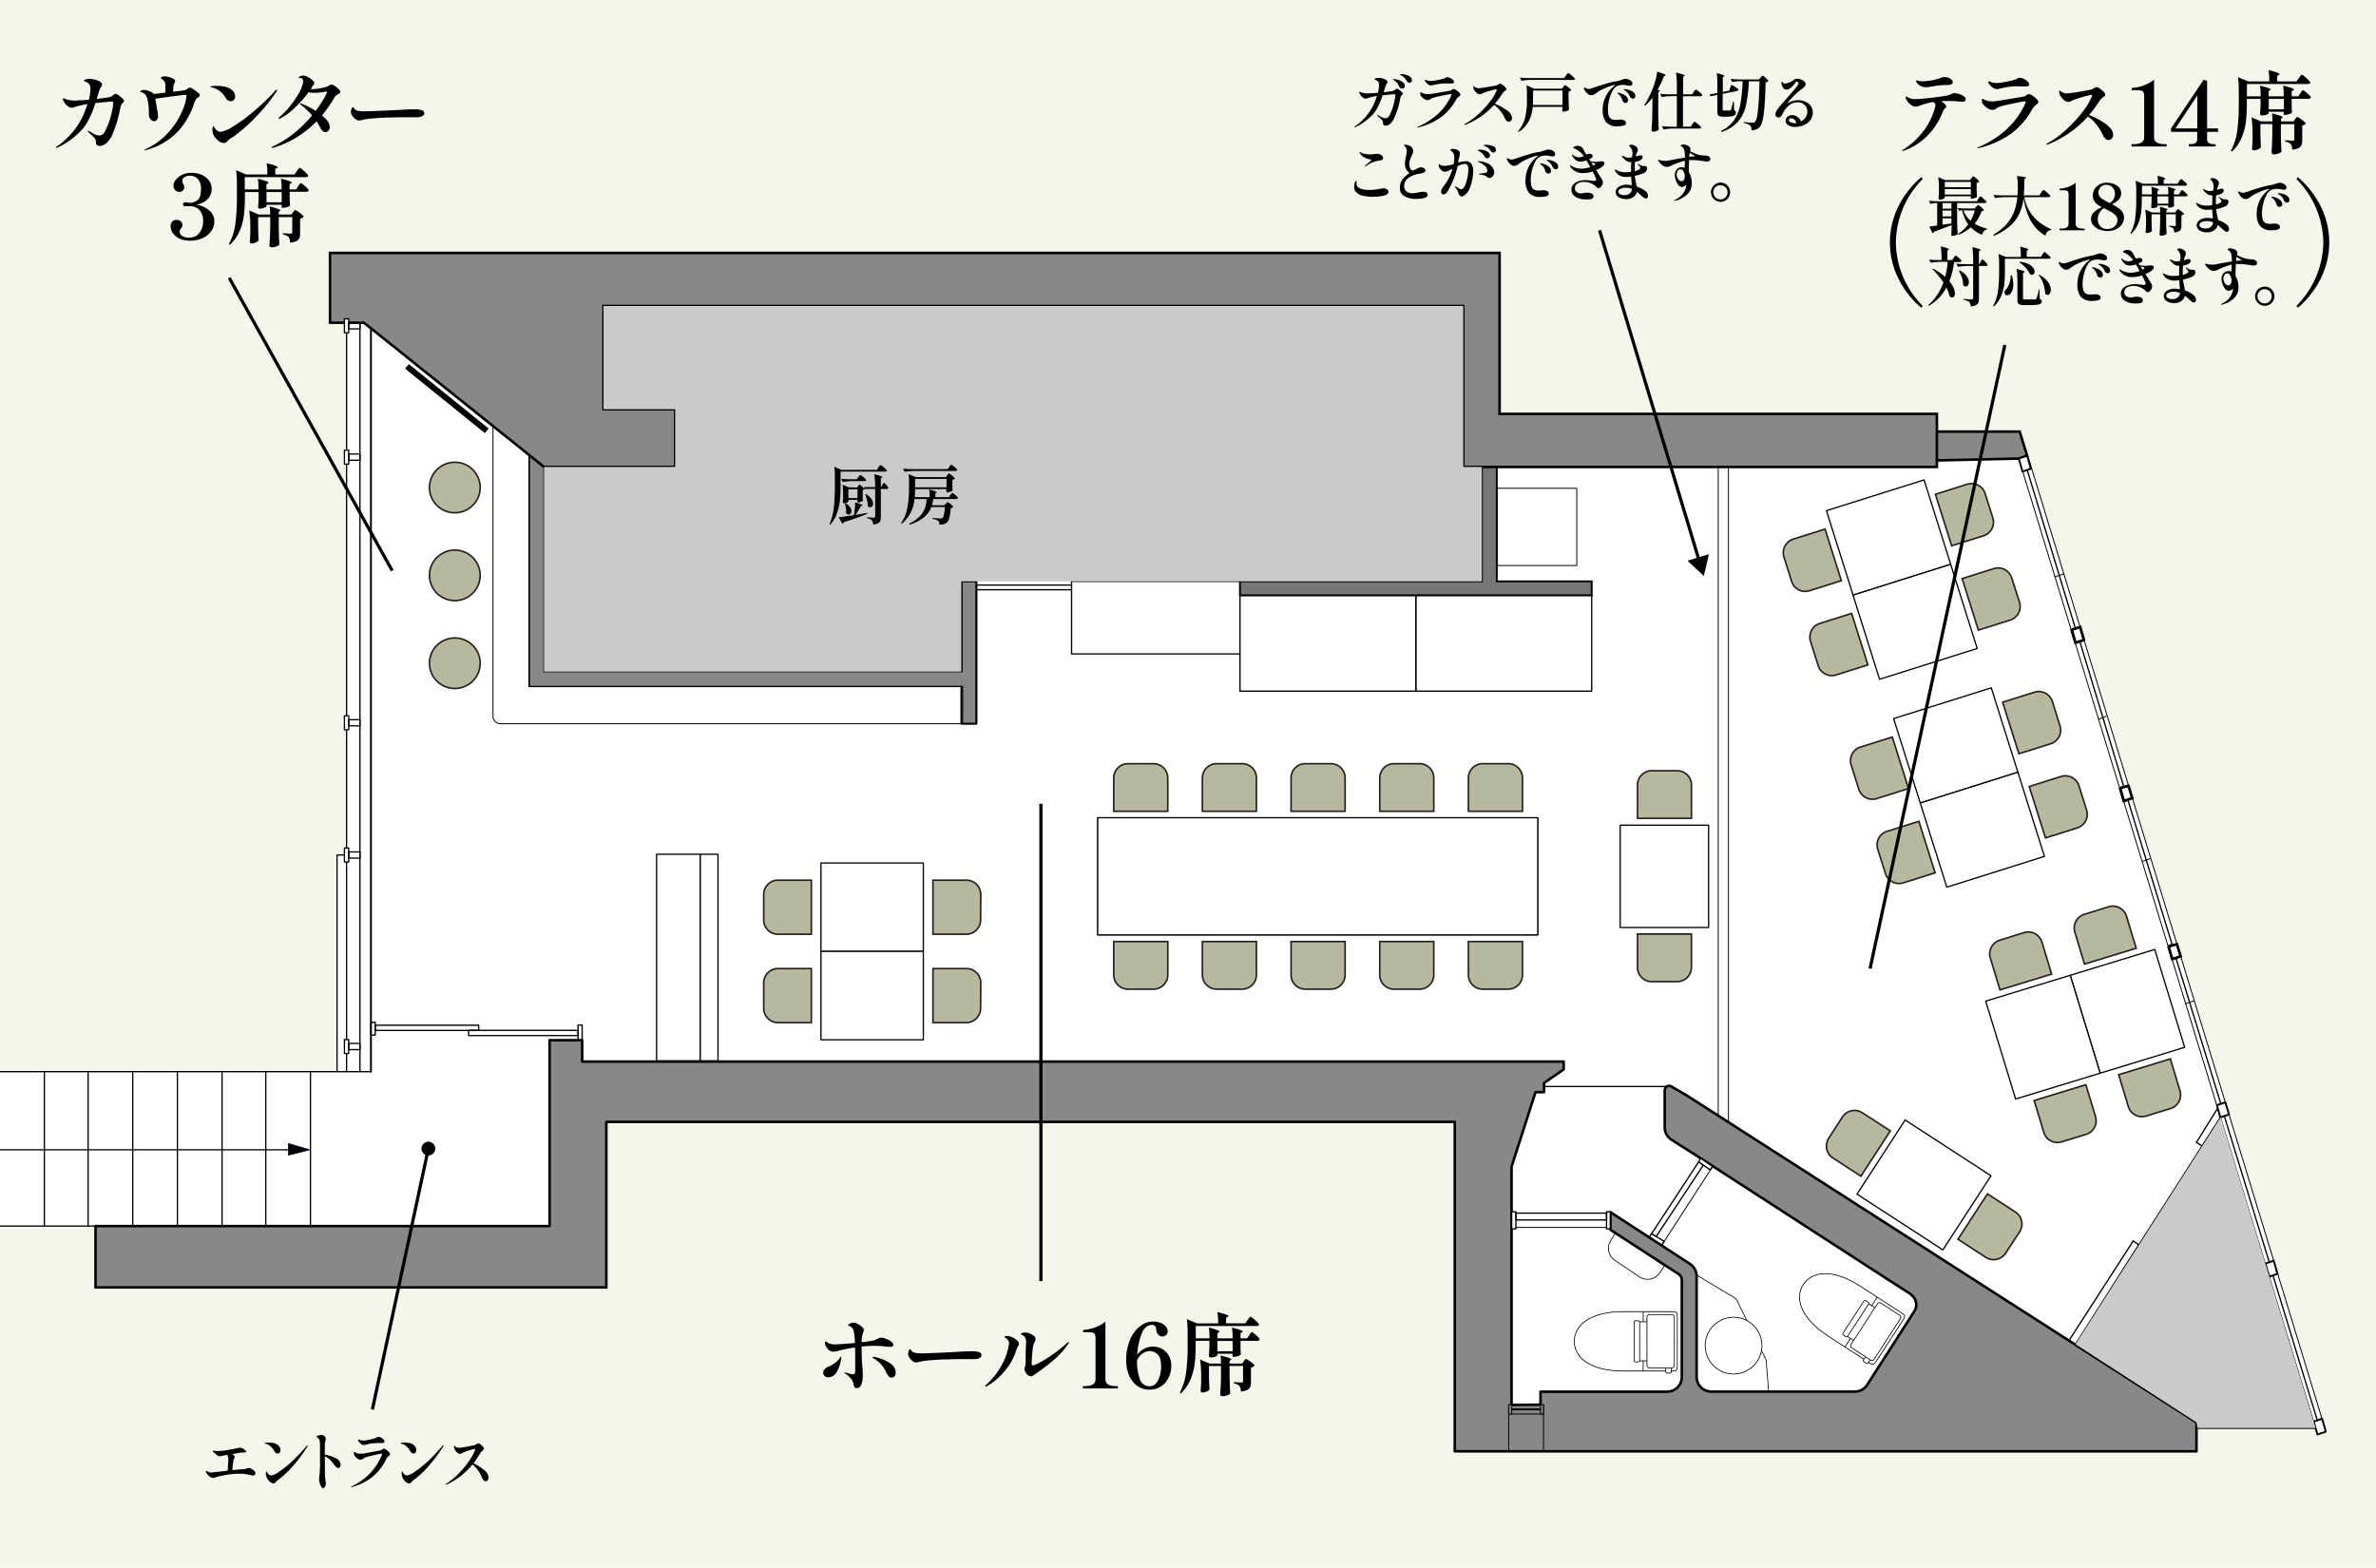 <svg xmlns="http://www.w3.org/2000/svg" xmlns:xlink="http://www.w3.org/1999/xlink" viewBox="0 0 740 488.33"><defs><style>.cls-1,.cls-10,.cls-12,.cls-13,.cls-15,.cls-16,.cls-17,.cls-18,.cls-19,.cls-20,.cls-22,.cls-23,.cls-27,.cls-30{fill:none;}.cls-2{isolation:isolate;}.cls-3{clip-path:url(#clip-path);}.cls-4{fill:#f5f5eb;}.cls-14,.cls-21,.cls-24,.cls-25,.cls-28,.cls-29,.cls-5{fill:#fff;}.cls-6{fill:#b7b99e;stroke:#251e1c;stroke-width:0.5px;}.cls-19,.cls-21,.cls-30,.cls-6,.cls-8{stroke-miterlimit:10;}.cls-7,.cls-8,.cls-9{fill:#888;}.cls-10,.cls-12,.cls-13,.cls-14,.cls-15,.cls-18,.cls-19,.cls-21,.cls-22,.cls-23,.cls-24,.cls-25,.cls-27,.cls-28,.cls-29,.cls-30,.cls-7,.cls-8{stroke:#000;}.cls-10,.cls-12,.cls-13,.cls-14,.cls-15,.cls-16,.cls-17,.cls-18,.cls-20,.cls-22,.cls-23,.cls-24,.cls-25,.cls-27,.cls-28,.cls-29,.cls-7{stroke-linejoin:round;}.cls-21,.cls-7,.cls-8{stroke-width:0.8px;}.cls-10,.cls-12,.cls-13,.cls-14,.cls-15,.cls-16,.cls-17,.cls-18,.cls-20,.cls-22,.cls-24,.cls-25,.cls-29{stroke-linecap:round;}.cls-10,.cls-23,.cls-24{stroke-width:0.4px;}.cls-11{fill:#777;}.cls-12,.cls-14,.cls-20{stroke-width:0.29px;}.cls-13,.cls-19{stroke-width:0.58px;}.cls-15,.cls-16,.cls-25{stroke-width:0.41px;}.cls-16,.cls-17,.cls-20{stroke:#00d;}.cls-17,.cls-22{stroke-width:0.12px;}.cls-18,.cls-27,.cls-28,.cls-29{stroke-width:0.24px;}.cls-26{fill:#c9caca;mix-blend-mode:multiply;}</style><clipPath id="clip-path"><rect class="cls-1" width="740" height="488.33"/></clipPath></defs><g class="cls-2"><g id="枠"><g class="cls-3"><rect class="cls-4" width="740" height="488.33"/><polygon class="cls-5" points="102.78 78.79 467.04 78.79 467.04 128.92 603.24 128.92 603.24 134.43 629.03 134.43 724.37 445.94 721.76 446.81 721.18 444.79 684.09 444.79 684.09 452.03 453.13 452.03 453.13 349.45 188.84 349.45 188.84 401.03 29.75 401.03 29.75 381.9 -52.26 381.9 -52.26 333.8 104.97 333.8 104.97 266.32 107.27 266.32 107.27 264.14 107.94 264.14 107.94 100.52 102.78 100.52 102.78 78.79"/><ellipse class="cls-6" cx="141.65" cy="151.85" rx="7.9" ry="7.87"/><ellipse class="cls-6" cx="141.65" cy="179.21" rx="7.9" ry="7.87"/><ellipse class="cls-6" cx="141.65" cy="206.58" rx="7.9" ry="7.87"/><path class="cls-7" d="M479.79,437.54v-4.06l39.45,0h0a4.58,4.58,0,0,0,4.56-4.56V398.76h0a2.3,2.3,0,0,0-1-1.92l-21.23-13.78v-5.5l24.75,16.12a4.58,4.58,0,0,1,2.09,3.84h0V428.9h0a4.59,4.59,0,0,0,4.57,4.56h44.71a4.56,4.56,0,0,0,3.83-2.09l14.64-22.84c1.35-2.1.54-4.41-1.57-5.76l-3.15-2L528.13,359.8,520.57,355a4.56,4.56,0,0,1-2.09-3.84h0V339.6a1.36,1.36,0,0,1,2.1-1.15h0L525,341,684.09,443.05v9h-231V349.45H188.84V401H29.75V381.9H171.17V324h10.14v6.66H487v2.44l-6.12,4.23v2.85h-2.65l-7.46,23.23h0v74.18Z"/><polyline class="cls-8" points="603.24 134.43 629.03 134.43 631.35 141.96 628.74 142.83 603.28 143.41"/><polyline class="cls-9" points="299.41 209.19 299.41 181.08 304.05 181.08 304.05 225.42 299.41 225.42 299.41 213.83"/><polyline class="cls-10" points="386.19 181.08 333.74 181.08 333.74 153.55 461.53 153.55"/><rect class="cls-10" x="386.19" y="185.43" width="54.77" height="29.85"/><polyline class="cls-10" points="299.54 181.95 299.54 209.19 169.43 209.19 169.43 181.95"/><polyline class="cls-9" points="299.25 209.19 169.43 209.19 169.43 145.44 164.79 141.67 164.79 213.83 304.18 213.83 304.18 209.19"/><polyline class="cls-11" points="386.19 185.43 386.19 181.08 461.53 181.08 461.53 145.44 466.17 145.44 466.17 181.08 495.73 181.08 495.73 185.43 386.19 185.43"/><rect class="cls-5" x="466.17" y="152.1" width="24.92" height="24.05"/><rect class="cls-12" x="466.17" y="152.1" width="24.92" height="24.05"/><line class="cls-13" x1="386.19" y1="181.08" x2="461.53" y2="181.08"/><line class="cls-13" x1="466.17" y1="181.08" x2="466.17" y2="145.44"/><line class="cls-12" x1="173.78" y1="213.83" x2="299.54" y2="213.83"/><line class="cls-10" x1="381.26" y1="123.99" x2="381.26" y2="96.47"/><rect class="cls-10" x="381.26" y="95.31" width="74.47" height="30.14"/><rect class="cls-10" x="360.69" y="95.31" width="20.57" height="23.18"/><rect class="cls-10" x="305.92" y="95.31" width="20.57" height="34.48"/><path class="cls-14" d="M299.83,225.42h-144a2.29,2.29,0,0,1-2.28-2.28h0V191l0,0V132.69l11.3,9v72.16h135Z"/><line class="cls-15" x1="164.79" y1="213.83" x2="164.79" y2="141.67"/><line class="cls-15" x1="169.43" y1="209.19" x2="169.43" y2="145.44"/><line class="cls-16" x1="164.21" y1="141.38" x2="169.43" y2="145.44"/><rect class="cls-10" x="210.29" y="95.31" width="95.63" height="32.17"/><rect class="cls-10" x="440.96" y="185.43" width="54.77" height="29.85"/><line class="cls-13" x1="386.19" y1="185.43" x2="386.19" y2="181.08"/><line class="cls-10" x1="304.18" y1="182.24" x2="333.74" y2="182.24"/><line class="cls-10" x1="304.18" y1="183.69" x2="333.74" y2="183.69"/><line class="cls-17" x1="397.78" y1="185.43" x2="396.91" y2="185.43"/><line class="cls-17" x1="394.59" y1="185.43" x2="392.27" y2="185.43"/><line class="cls-17" x1="389.95" y1="185.43" x2="387.64" y2="185.43"/><polyline class="cls-10" points="386.19 203.69 333.74 203.69 333.74 181.08"/><line class="cls-13" x1="466.17" y1="181.08" x2="495.73" y2="181.08"/><line class="cls-13" x1="495.73" y1="185.43" x2="495.73" y2="181.08"/><line class="cls-15" x1="644.38" y1="417.55" x2="664.38" y2="386.54"/><line class="cls-15" x1="684.09" y1="355.82" x2="690.75" y2="345.1"/><line class="cls-15" x1="646.41" y1="418.71" x2="666.12" y2="387.7"/><line class="cls-12" x1="666.12" y1="387.7" x2="685.82" y2="356.98"/><line class="cls-15" x1="685.82" y1="356.98" x2="691.62" y2="348"/><line class="cls-15" x1="664.38" y1="386.54" x2="666.12" y2="387.7"/><line class="cls-15" x1="684.09" y1="355.82" x2="685.82" y2="356.98"/><line class="cls-12" x1="517.46" y1="387.99" x2="533.4" y2="363.36"/><path class="cls-18" d="M528.34,397.12l11.81,7.07.27.19.24.23a2.56,2.56,0,0,1,.2.26,1.28,1.28,0,0,1,.16.28l8.88,18.17a1.67,1.67,0,0,1,.08.2,1.49,1.49,0,0,1,.11.4,1.52,1.52,0,0,1,0,.21l.75,9.33"/><path class="cls-5" d="M548.76,419.14a8.84,8.84,0,1,0-8.84,8.84,8.88,8.88,0,0,0,8.84-8.84"/><path class="cls-18" d="M548.76,419.14a8.84,8.84,0,1,0-8.84,8.84,8.88,8.88,0,0,0,8.84-8.84"/><path class="cls-18" d="M501.7,386.28l1.46-2.19,15.23,10.17-1.46,2.18a4.63,4.63,0,0,1-2.9,1.95,4.64,4.64,0,0,1-1.78,0,4.24,4.24,0,0,1-1.64-.68L503,392.61a4.76,4.76,0,0,1-1.27-1.26,4.69,4.69,0,0,1-.68-1.65,4.45,4.45,0,0,1,0-1.78,4.57,4.57,0,0,1,.68-1.64"/><line class="cls-15" x1="-52.26" y1="333.8" x2="115.53" y2="333.8"/><line class="cls-15" x1="-52.26" y1="381.9" x2="29.75" y2="381.9"/><line class="cls-10" x1="96.69" y1="333.8" x2="96.69" y2="381.9"/><line class="cls-10" x1="82.78" y1="333.8" x2="82.78" y2="381.9"/><line class="cls-10" x1="69.16" y1="333.8" x2="69.16" y2="381.9"/><line class="cls-10" x1="55.25" y1="333.8" x2="55.25" y2="381.9"/><line class="cls-10" x1="41.34" y1="333.8" x2="41.34" y2="381.9"/><line class="cls-10" x1="27.44" y1="333.8" x2="27.44" y2="381.9"/><line class="cls-10" x1="13.82" y1="333.8" x2="13.82" y2="381.9"/><line class="cls-12" x1="469.87" y1="437.54" x2="469.87" y2="452.03"/><line class="cls-12" x1="480.72" y1="437.54" x2="480.72" y2="452.03"/><line class="cls-12" x1="470.51" y1="440.44" x2="480.72" y2="440.44"/><rect class="cls-9" x="469.87" y="437.54" width="0.91" height="2.9"/><rect class="cls-9" x="479.8" y="437.54" width="0.91" height="2.9"/><rect class="cls-12" x="469.87" y="437.54" width="0.93" height="2.9"/><rect class="cls-12" x="479.79" y="437.54" width="0.93" height="2.9"/><line class="cls-19" x1="470.8" y1="438.99" x2="479.79" y2="438.99"/><line class="cls-10" x1="519.19" y1="338.43" x2="480.91" y2="338.43"/><line class="cls-10" x1="-29.36" y1="358.14" x2="89.74" y2="358.14"/><polygon class="cls-17" points="89.74 356.11 96.69 358.14 89.74 359.88 89.74 356.11"/><polyline points="89.74 356.11 96.69 358.14 89.74 359.88 89.74 356.11"/><line class="cls-12" x1="535.14" y1="347.67" x2="535.14" y2="145.44"/><line class="cls-12" x1="538.32" y1="349.69" x2="538.32" y2="145.44"/><rect class="cls-5" x="470.8" y="378.14" width="1.33" height="4.64"/><rect class="cls-5" x="500.36" y="378.14" width="1.16" height="4.64"/><rect class="cls-5" x="472.13" y="378.55" width="28.23" height="1.45"/><polyline class="cls-5" points="529.05 361.91 529.63 360.75 533.4 363.36 532.82 364.23 529.05 361.91"/><polygon class="cls-15" points="529.05 361.91 529.63 360.75 533.4 363.36 532.59 364.38 529.05 361.91"/><polygon class="cls-15" points="513.63 385.47 514.35 384.22 518.31 386.67 517.46 387.99 513.63 385.47"/><polyline class="cls-5" points="529.05 361.91 530.5 362.78 515.82 385.12 514.37 384.25 529.05 361.91"/><polygon class="cls-15" points="529.05 361.91 530.47 362.96 515.84 385.13 514.39 384.26 529.05 361.91"/><polyline class="cls-15" points="164.79 213.83 299.54 213.83 299.54 214.64 299.54 225.42 304.18 225.42 304.18 181.08 299.54 181.08 299.54 209.19 297.89 209.19 169.43 209.19"/><line class="cls-13" x1="461.53" y1="181.08" x2="461.53" y2="145.44"/><line class="cls-13" x1="495.73" y1="185.43" x2="386.19" y2="185.43"/><polyline class="cls-8" points="210.29 145.44 169.43 145.44 115.53 102.26 113.31 100.52 102.78 100.52 102.78 78.79 467.04 78.79 467.04 128.92 603.24 128.92 603.24 145.44 455.74 145.44 455.74 95.31 187.97 95.31 187.97 127.47 210.29 127.47 210.29 145.44"/><line class="cls-13" x1="115.53" y1="102.26" x2="115.53" y2="333.8"/><line class="cls-13" x1="684.37" y1="444.79" x2="724.03" y2="444.79"/><line class="cls-12" x1="721.18" y1="444.79" x2="628.74" y2="142.83"/><line class="cls-12" x1="723.79" y1="443.92" x2="631.63" y2="142.25"/><line class="cls-20" x1="721.18" y1="444.79" x2="723.5" y2="443.92"/><line class="cls-12" x1="680.61" y1="312.64" x2="683.22" y2="311.77"/><line class="cls-12" x1="667.28" y1="268.31" x2="669.6" y2="267.44"/><line class="cls-12" x1="653.66" y1="223.97" x2="655.98" y2="223.1"/><line class="cls-12" x1="640.04" y1="179.63" x2="642.8" y2="178.79"/><polyline class="cls-5" points="720.6 442.76 723.21 441.89 724.37 445.94 721.76 446.81 720.6 442.76"/><polygon class="cls-13" points="720.6 442.76 723.21 441.89 724.37 445.94 721.76 446.81 720.6 442.76"/><polyline class="cls-5" points="705.53 393.49 708.14 392.63 709.3 396.68 706.69 397.26 705.53 393.49"/><polygon class="cls-13" points="705.53 393.57 708.14 392.7 709.3 396.76 706.78 397.65 705.53 393.57"/><polyline class="cls-5" points="690.46 344.23 693.07 343.36 694.23 347.13 691.62 348 690.46 344.23"/><polyline class="cls-21" points="675.39 294.68 678 294.1 679.16 297.87 676.55 298.74 675.39 294.68"/><polygon class="cls-13" points="675.34 295.01 678 294.1 679.16 297.87 676.46 298.76 675.34 295.01"/><polyline class="cls-21" points="660.32 245.41 662.93 244.84 664.09 248.6 661.48 249.47 660.32 245.41"/><polygon class="cls-13" points="660.22 245.6 662.86 244.62 664.09 248.6 661.38 249.66 660.22 245.6"/><polyline class="cls-21" points="645.25 196.15 647.86 195.28 649.02 199.34 646.41 200.21 645.25 196.15"/><polygon class="cls-13" points="645.08 196.21 647.86 195.28 649.07 199.32 646.3 200.21 645.08 196.21"/><polyline class="cls-5" points="628.74 142.83 631.35 141.96 632.5 146.02 629.9 146.89 628.74 142.83"/><polygon class="cls-13" points="628.74 142.83 631.35 141.96 632.5 146.02 629.9 146.89 628.74 142.83"/><line class="cls-15" x1="707.91" y1="397.25" x2="721.76" y2="442.54"/><line class="cls-15" x1="692.78" y1="347.71" x2="706.69" y2="392.91"/><line class="cls-15" x1="677.71" y1="298.44" x2="691.62" y2="343.65"/><line class="cls-15" x1="662.72" y1="249.14" x2="676.55" y2="294.39"/><line class="cls-15" x1="647.75" y1="199.76" x2="661.48" y2="245.12"/><line class="cls-15" x1="631.34" y1="146.31" x2="646.41" y2="195.86"/><rect class="cls-15" x="145.96" y="320.94" width="34.07" height="1.62"/><rect class="cls-15" x="116.86" y="319.33" width="32.23" height="1.62"/><rect class="cls-15" x="115.53" y="318.42" width="1.33" height="3.98"/><rect class="cls-15" x="180.03" y="319.27" width="1.28" height="4.68"/><line class="cls-10" x1="691.62" y1="348" x2="665.54" y2="388.86"/><line class="cls-22" x1="665.54" y1="388.86" x2="657.14" y2="401.9"/><polyline class="cls-10" points="686.35 356.26 687.85 357.27 647.86 419.86"/><line class="cls-15" x1="676.26" y1="417.26" x2="676.26" y2="437.54"/><line class="cls-15" x1="677.71" y1="417.26" x2="676.26" y2="417.26"/><line class="cls-15" x1="677.71" y1="417.26" x2="677.71" y2="438.99"/><line class="cls-10" x1="677.71" y1="417.26" x2="712.77" y2="417.26"/><polygon points="127.32 113.4 152.18 133.47 151.02 134.92 126.17 114.84 127.32 113.4"/><rect class="cls-10" x="326.49" y="95.31" width="34.19" height="30.14"/><line class="cls-23" x1="665.54" y1="388.86" x2="666.98" y2="389.94"/><line class="cls-10" x1="210.29" y1="145.44" x2="210.29" y2="181.95"/><polyline class="cls-10" points="107.94 333.8 107.94 100.52 112.11 100.52 112.11 333.8"/><rect class="cls-24" x="107.27" y="99.31" width="1.34" height="4.35"/><rect class="cls-10" x="108.61" y="100.52" width="3.5" height="1.92"/><rect class="cls-24" x="107.27" y="140.22" width="1.34" height="4.35"/><rect class="cls-10" x="108.61" y="141.43" width="3.5" height="1.92"/><rect class="cls-24" x="107.27" y="222.96" width="1.34" height="4.35"/><rect class="cls-10" x="108.61" y="224.17" width="3.5" height="1.92"/><rect class="cls-24" x="107.27" y="264.14" width="1.34" height="4.35"/><rect class="cls-10" x="108.61" y="265.36" width="3.5" height="1.92"/><rect class="cls-24" x="107.27" y="323.8" width="1.34" height="4.35"/><rect class="cls-10" x="108.61" y="325.01" width="3.5" height="1.92"/><polyline class="cls-13" points="299.41 209.19 299.41 181.08 304.05 181.08 304.05 225.42 299.41 225.42 299.41 213.83"/><polyline class="cls-10" points="107.27 266.32 104.97 266.32 104.97 333.8"/><line class="cls-10" x1="169.43" y1="181.95" x2="299.54" y2="181.95"/><line class="cls-10" x1="393.14" y1="153.55" x2="393.14" y2="181.08"/><polygon class="cls-13" points="690.46 344.23 693.07 343.36 694.23 347.13 691.5 348.04 690.46 344.23"/><line class="cls-12" x1="471.26" y1="382.32" x2="500.82" y2="382.32"/><rect class="cls-25" x="470.8" y="377.45" width="1.33" height="5.32"/><rect class="cls-25" x="500.36" y="377.45" width="1.16" height="5.32"/><rect class="cls-15" x="472.13" y="377.86" width="28.23" height="2.13"/><rect class="cls-5" x="204.49" y="266.09" width="13.62" height="64.33"/><rect class="cls-10" x="204.49" y="266.09" width="13.62" height="64.33"/><rect class="cls-24" x="218.11" y="266.09" width="5.51" height="64.33"/><polygon class="cls-26" points="187.97 95.31 455.74 95.31 455.74 145.44 461.53 145.44 461.53 181.08 299.41 181.08 299.41 209.19 169.43 209.19 169.43 145.44 210.29 145.44 210.29 127.47 187.97 127.47 187.97 95.31"/><polygon class="cls-26" points="721.18 444.79 684.38 444.79 684.09 443.05 646.41 418.7 691.62 348 721.18 444.79"/><path class="cls-18" d="M490.29,417.8c0,5,5,9.24,15.14,9.24h15.5c.89,0,1.45,0,1.45-1.45V417.8"/><path class="cls-5" d="M520.52,426.15v1.13a.4.4,0,0,1-.4.4h-.91a.4.4,0,0,1-.41-.4v-1.13"/><path class="cls-27" d="M520.52,426.15v1.13a.4.4,0,0,1-.4.4h-.91a.4.4,0,0,1-.41-.4v-1.13"/><path class="cls-5" d="M510.67,417.8v6a.4.4,0,0,1-.41.4h-.93a.4.4,0,0,1-.4-.4v-6"/><path class="cls-18" d="M510.67,417.8v6a.4.4,0,0,1-.41.4h-.93a.4.4,0,0,1-.4-.4v-6"/><line class="cls-28" x1="510.67" y1="423.88" x2="512.91" y2="423.88"/><line class="cls-29" x1="511.77" y1="423.88" x2="511.77" y2="426.99"/><path class="cls-18" d="M490.29,417.8c0-5,5-9.25,15.14-9.25h15.5c.89,0,1.45,0,1.45,1.45v7.8"/><path class="cls-18" d="M512.94,418.6v-8.32a.8.8,0,0,1,.8-.81h6.92a.81.81,0,0,1,.81.81v15a.81.81,0,0,1-.81.81h-6.92a.8.8,0,0,1-.8-.81Z"/><path class="cls-5" d="M510.67,417.79v-6a.4.4,0,0,0-.41-.4h-.93a.4.4,0,0,0-.4.4v6"/><path class="cls-18" d="M510.67,417.79v-6a.4.4,0,0,0-.41-.4h-.93a.4.4,0,0,0-.4.4v6"/><line class="cls-28" x1="510.67" y1="411.71" x2="512.91" y2="411.71"/><line class="cls-29" x1="511.77" y1="411.71" x2="511.77" y2="408.6"/><path class="cls-18" d="M561.62,400.1c-2.72,4.2-.86,10.46,7.66,16l13,8.44c.75.49,1.25.76,2-.42l4.25-6.54"/><path class="cls-5" d="M582.43,423.58l-.62.94a.4.4,0,0,1-.56.12l-.76-.49a.4.4,0,0,1-.12-.56l.62-.95"/><path class="cls-27" d="M582.43,423.58l-.62.94a.4.4,0,0,1-.56.12l-.76-.49a.4.4,0,0,1-.12-.56l.62-.95"/><path class="cls-5" d="M578.71,411.21l-3.25,5a.4.4,0,0,1-.56.12l-.78-.51a.39.39,0,0,1-.12-.55l3.25-5"/><path class="cls-18" d="M578.71,411.21l-3.25,5a.4.4,0,0,1-.56.12l-.78-.51a.39.39,0,0,1-.12-.55l3.25-5"/><line class="cls-28" x1="575.4" y1="416.31" x2="577.28" y2="417.53"/><line class="cls-29" x1="576.32" y1="416.91" x2="574.63" y2="419.51"/><path class="cls-18" d="M561.62,400.1c2.73-4.19,9.21-5,17.73.5l13,8.44c.75.48,1.2.82.43,2l-4.24,6.53"/><path class="cls-18" d="M580.18,413.11l.87-1.35,3.66-5.63a.79.79,0,0,1,1.11-.23l5.81,3.77a.81.81,0,0,1,.24,1.11l-8.19,12.61a.82.82,0,0,1-1.12.24l-5.8-3.77a.82.82,0,0,1-.24-1.12Z"/><path class="cls-5" d="M578.72,411.2l3.25-5a.4.4,0,0,0-.12-.56l-.78-.51a.41.41,0,0,0-.56.12l-3.25,5"/><path class="cls-18" d="M578.72,411.2l3.25-5a.4.4,0,0,0-.12-.56l-.78-.51a.41.41,0,0,0-.56.12l-3.25,5"/><line class="cls-28" x1="582.03" y1="406.09" x2="583.91" y2="407.32"/><line class="cls-29" x1="582.95" y1="406.69" x2="584.64" y2="404.09"/><rect class="cls-5" x="504.61" y="265.13" width="27.53" height="31.88"/><rect class="cls-24" x="504.61" y="257.02" width="27.53" height="31.88"/><rect class="cls-12" x="341.87" y="254.7" width="137.07" height="36.51"/><rect class="cls-24" x="341.87" y="254.7" width="137.07" height="36.51"/><path class="cls-6" d="M469.72,237.87a4.45,4.45,0,0,1,4.45,4.45V252.7H457.34V242.32a4.44,4.44,0,0,1,4.44-4.45Z"/><path class="cls-6" d="M442.1,237.87a4.45,4.45,0,0,1,4.45,4.45V252.7H429.72V242.32a4.45,4.45,0,0,1,4.45-4.45Z"/><path class="cls-6" d="M414.48,237.87a4.45,4.45,0,0,1,4.45,4.45V252.7H402.1V242.32a4.45,4.45,0,0,1,4.45-4.45Z"/><path class="cls-6" d="M386.87,237.87a4.44,4.44,0,0,1,4.44,4.45V252.7H374.48V242.32a4.45,4.45,0,0,1,4.45-4.45Z"/><path class="cls-6" d="M359.25,237.87a4.45,4.45,0,0,1,4.45,4.45V252.7H346.87V242.32a4.44,4.44,0,0,1,4.44-4.45Z"/><rect class="cls-5" x="255.69" y="268.81" width="31.88" height="27.53"/><rect class="cls-10" x="255.69" y="268.81" width="31.88" height="27.53"/><rect class="cls-5" x="255.69" y="296.34" width="31.88" height="27.53"/><rect class="cls-10" x="255.69" y="296.34" width="31.88" height="27.53"/><path class="cls-6" d="M305.4,286.55A4.45,4.45,0,0,1,301,291H290.57V274.16H301a4.45,4.45,0,0,1,4.45,4.45Z"/><path class="cls-6" d="M237.86,278.61a4.45,4.45,0,0,1,4.45-4.45h10.38V291H242.31a4.45,4.45,0,0,1-4.45-4.45Z"/><path class="cls-6" d="M305.4,314.08a4.44,4.44,0,0,1-4.45,4.44H290.57V301.69H301a4.45,4.45,0,0,1,4.45,4.45Z"/><path class="cls-6" d="M237.86,306.14a4.45,4.45,0,0,1,4.45-4.45h10.38v16.83H242.31a4.44,4.44,0,0,1-4.45-4.44Z"/><path class="cls-6" d="M469.72,308.1a4.45,4.45,0,0,0,4.45-4.44V293.27H457.34v10.39a4.44,4.44,0,0,0,4.44,4.44Z"/><path class="cls-6" d="M522.34,240.06a4.45,4.45,0,0,1,4.45,4.45v10.38H510V244.51a4.44,4.44,0,0,1,4.44-4.45Z"/><path class="cls-6" d="M522.34,305.76a4.45,4.45,0,0,0,4.45-4.45V290.93H510v10.38a4.44,4.44,0,0,0,4.44,4.45Z"/><rect class="cls-24" x="580.51" y="179.89" width="31.88" height="27.53" transform="translate(-30.63 188.32) rotate(-17.5)"/><path class="cls-6" d="M563.89,199.76a4.45,4.45,0,0,1,2.9-5.58l9.9-3.12,5.06,16.05-9.9,3.12a4.45,4.45,0,0,1-5.58-2.9Z"/><path class="cls-6" d="M626.54,180A4.45,4.45,0,0,0,621,177.1l-9.9,3.12,5.06,16.05,9.9-3.12a4.45,4.45,0,0,0,2.91-5.58Z"/><rect class="cls-24" x="572.24" y="153.63" width="31.88" height="27.53" transform="translate(-23.11 184.62) rotate(-17.5)"/><path class="cls-6" d="M555.61,173.51a4.46,4.46,0,0,1,2.9-5.59l9.9-3.12,5.07,16.06L563.57,184a4.45,4.45,0,0,1-5.58-2.91Z"/><path class="cls-6" d="M618.27,153.75a4.47,4.47,0,0,0-5.59-2.91l-9.9,3.13L607.84,170l9.91-3.12a4.45,4.45,0,0,0,2.9-5.58Z"/><rect class="cls-24" x="601.45" y="244.65" width="31.88" height="27.53" transform="translate(-49.13 197.61) rotate(-17.5)"/><path class="cls-6" d="M584.82,264.52a4.45,4.45,0,0,1,2.91-5.58l9.9-3.12,5.06,16.05-9.9,3.12a4.45,4.45,0,0,1-5.58-2.9Z"/><path class="cls-6" d="M647.48,244.77a4.45,4.45,0,0,0-5.58-2.91L632,245,637.06,261l9.9-3.13a4.44,4.44,0,0,0,2.9-5.58Z"/><rect class="cls-24" x="593.17" y="218.39" width="31.88" height="27.53" transform="translate(-41.62 193.91) rotate(-17.5)"/><path class="cls-6" d="M576.54,238.27a4.45,4.45,0,0,1,2.91-5.58l9.9-3.12,5.06,16.05-9.9,3.12a4.45,4.45,0,0,1-5.58-2.91Z"/><path class="cls-6" d="M639.2,218.51a4.45,4.45,0,0,0-5.58-2.9l-9.9,3.12,5.06,16.05,9.9-3.12a4.45,4.45,0,0,0,2.91-5.58Z"/><rect class="cls-24" x="648.83" y="299.06" width="27.53" height="31.88" transform="translate(-63.15 207.49) rotate(-17)"/><path class="cls-6" d="M668.42,347.62a4.45,4.45,0,0,1-5.56-2.95l-3-9.93,16.09-4.92,3,9.93a4.45,4.45,0,0,1-3,5.55Z"/><path class="cls-6" d="M649.21,284.79a4.45,4.45,0,0,0-3,5.56l3,9.93,16.1-4.92-3-9.93a4.45,4.45,0,0,0-5.55-3Z"/><rect class="cls-24" x="622.5" y="307.11" width="27.53" height="31.88" transform="translate(-66.65 200.14) rotate(-17)"/><path class="cls-6" d="M642.09,355.67a4.44,4.44,0,0,1-5.55-2.95l-3-9.93,16.1-4.92,3,9.93a4.44,4.44,0,0,1-3,5.55Z"/><path class="cls-6" d="M622.88,292.84a4.45,4.45,0,0,0-3,5.56l3,9.93,16.09-4.92-3-9.93a4.46,4.46,0,0,0-5.56-3Z"/><rect class="cls-24" x="585.46" y="353.15" width="27.53" height="31.88" transform="translate(-36.68 670.62) rotate(-57)"/><path class="cls-6" d="M624.65,390.33a4.44,4.44,0,0,1-6.15,1.31L609.79,386,619,371.87l8.7,5.65a4.46,4.46,0,0,1,1.31,6.16Z"/><path class="cls-6" d="M569.55,354.55a4.45,4.45,0,0,0,1.31,6.15l8.71,5.66,9.17-14.12L580,346.59a4.46,4.46,0,0,0-6.16,1.31Z"/><path class="cls-6" d="M442.1,308.1a4.44,4.44,0,0,0,4.45-4.44V293.27H429.72v10.39a4.44,4.44,0,0,0,4.45,4.44Z"/><path class="cls-6" d="M414.48,308.1a4.44,4.44,0,0,0,4.45-4.44V293.27H402.1v10.39a4.44,4.44,0,0,0,4.45,4.44Z"/><path class="cls-6" d="M386.87,308.1a4.44,4.44,0,0,0,4.44-4.44V293.27H374.48v10.39a4.45,4.45,0,0,0,4.45,4.44Z"/><path class="cls-6" d="M359.25,308.1a4.45,4.45,0,0,0,4.45-4.44V293.27H346.87v10.39a4.44,4.44,0,0,0,4.44,4.44Z"/></g></g><g id="テキスト"><line class="cls-30" x1="624.41" y1="107.45" x2="582.43" y2="301.69"/><path d="M610.09,29.27a5.19,5.19,0,0,1,1.5.69,1.17,1.17,0,0,1,.63.91c0,.54-.36.81-1.07.81l-.92-.05c-1.12-.11-2.12-.17-3-.17s-1.85,0-2.74.08a5,5,0,0,1,1.2.87,1.31,1.31,0,0,1,.48.81.41.41,0,0,1-.1.27,1.28,1.28,0,0,1-.29.26,1.85,1.85,0,0,0-.56.73,23.9,23.9,0,0,1-2.41,4.71,20.29,20.29,0,0,1-4.08,4.49A18.55,18.55,0,0,1,593,46.92a1.52,1.52,0,0,1-.42.08c-.11,0-.16,0-.16-.08s.14-.2.42-.37A24,24,0,0,0,598.92,41a21.51,21.51,0,0,0,3.75-7.52,2.49,2.49,0,0,0,.11-.7,1.21,1.21,0,0,0-.64-1,16.41,16.41,0,0,0-2,.41c-.56.16-1.16.35-1.82.57-.41.15-.74.27-1,.34a2.52,2.52,0,0,1-.77.11,2.28,2.28,0,0,1-1.34-.53A4.83,4.83,0,0,1,594,31.44a2.21,2.21,0,0,1-.49-1.16.19.19,0,0,1,0-.14.21.21,0,0,1,.11-.05.82.82,0,0,1,.37.14,4.53,4.53,0,0,0,.45.22,4.91,4.91,0,0,0,2.24.42c.76,0,2.31-.13,4.63-.39s4-.5,4.94-.7a6.16,6.16,0,0,0,1.68-.59,1.5,1.5,0,0,1,.65-.17A5.84,5.84,0,0,1,610.09,29.27ZM598.44,26.9a3.45,3.45,0,0,1-1.12-.73,3.74,3.74,0,0,1-.39-.55,1.12,1.12,0,0,1-.2-.46c0-.08,0-.11.14-.11a2.18,2.18,0,0,1,.42.08,5.77,5.77,0,0,0,.7.14,3,3,0,0,0,.68.06,14,14,0,0,0,1.68-.14,17.31,17.31,0,0,0,2.17-.35c.55-.14,1.11-.31,1.69-.49a5.4,5.4,0,0,1,.71-.24,2.4,2.4,0,0,1,.69-.1,3.3,3.3,0,0,1,1.76.48,1.33,1.33,0,0,1,.79,1.09.68.68,0,0,1-.35.64,2.86,2.86,0,0,1-1.11.26H606a24.9,24.9,0,0,0-4.29.47c-.18,0-.48.06-.88.13a6.63,6.63,0,0,1-.91.09A4,4,0,0,1,598.44,26.9Z"/><path d="M615.9,46.16a.09.09,0,0,1,0-.08c0-.08.07-.14.22-.2a31.81,31.81,0,0,0,8.71-5.48,25.51,25.51,0,0,0,5.93-8.16l.12-.26a.52.52,0,0,0,0-.21c0-.13-.09-.2-.28-.2s-1.18.17-2.87.51-3,.63-4,.89a6.42,6.42,0,0,0-1.67.62l-.57.36a1.62,1.62,0,0,1-.93.28A3,3,0,0,1,619,33.7a5.32,5.32,0,0,1-1.47-1.37,1.61,1.61,0,0,1-.25-1c0-.39.07-.59.22-.59a.6.6,0,0,1,.22.11l.31.2a4.9,4.9,0,0,0,2.38.53c.19,0,.51,0,1-.06s2-.29,4.57-.71,4-.68,4.39-.77a2,2,0,0,0,.81-.42,1.3,1.3,0,0,1,.65-.31,2.39,2.39,0,0,1,1.15.46,7.46,7.46,0,0,1,1.3,1.05,1.61,1.61,0,0,1,.57.93.54.54,0,0,1-.17.38,5.06,5.06,0,0,1-.5.46l-.49.45a3.52,3.52,0,0,0-.69.84,23.69,23.69,0,0,1-6.63,7.74,29.36,29.36,0,0,1-10.08,4.49.65.65,0,0,1-.25.06A.17.17,0,0,1,615.9,46.16Zm4.89-18.79a4.25,4.25,0,0,1-1.46-1.51.72.72,0,0,1-.09-.34.15.15,0,0,1,.17-.17,1.48,1.48,0,0,1,.34.1,4.38,4.38,0,0,0,.47.16l.52.14a5.24,5.24,0,0,0,1.14.11,6,6,0,0,0,1-.09,28.64,28.64,0,0,0,4.49-.92,3.87,3.87,0,0,0,.89-.36,1.29,1.29,0,0,1,.35-.18,1.14,1.14,0,0,1,.43-.08,3,3,0,0,1,1.29.34,4,4,0,0,1,1.18.84,1.42,1.42,0,0,1,.47.92.46.46,0,0,1-.3.45,2.81,2.81,0,0,1-1.09.14l-.85,0c-.63,0-1.13-.06-1.51-.06a19.49,19.49,0,0,0-2.67.21,18.75,18.75,0,0,0-2.4.46l-.54.13a3.46,3.46,0,0,1-.74.09A2.21,2.21,0,0,1,620.79,27.37Z"/><path d="M655.8,38.6q2.34,1.68,2.34,3.39a1.58,1.58,0,0,1-.45,1.17,1.37,1.37,0,0,1-1,.45,1.45,1.45,0,0,1-.94-.39,3,3,0,0,1-.77-1.09,17.19,17.19,0,0,0-2.1-3.39,11.34,11.34,0,0,0-2.6-2.44A33.48,33.48,0,0,1,637.78,45a.83.83,0,0,1-.28.06c-.11,0-.17,0-.17-.11s.12-.18.34-.31a29.43,29.43,0,0,0,5.92-4.33,42.66,42.66,0,0,0,5.06-5.51,20.78,20.78,0,0,0,2.85-4.72,1.26,1.26,0,0,0,.09-.37c0-.09-.08-.13-.23-.13a15.94,15.94,0,0,0-2.65.61,27.32,27.32,0,0,0-3.2,1.06,5.1,5.1,0,0,0-.6.29,1.46,1.46,0,0,1-.66.19,2.24,2.24,0,0,1-1.39-.54,4.91,4.91,0,0,1-1.12-1.29,2.64,2.64,0,0,1-.43-1.28c0-.26.07-.39.2-.39a.85.85,0,0,1,.33.21,2.85,2.85,0,0,0,.53.35,3.49,3.49,0,0,0,1.49.31c.37,0,1.57-.17,3.6-.5s3.29-.57,3.82-.71a3.63,3.63,0,0,0,1-.47,1.62,1.62,0,0,1,.65-.31,2.15,2.15,0,0,1,1,.45,7,7,0,0,1,1.21,1,1.62,1.62,0,0,1,.53.94.58.58,0,0,1-.18.39,3.69,3.69,0,0,1-.55.45c-.17.13-.33.26-.5.41a1.56,1.56,0,0,0-.39.43,40.3,40.3,0,0,1-3.42,4.65A23.5,23.5,0,0,1,655.8,38.6Z"/><path d="M664.05,45.63c-.13,0-.2-.12-.2-.37s.07-.36.2-.36h.39q3.36,0,3.36-2.07V30.2a3.58,3.58,0,0,0-.21-1.46,1,1,0,0,0-.77-.53,11.87,11.87,0,0,0-1.93-.11h-.79c-.13,0-.19-.12-.19-.37s.06-.36.19-.36a12.13,12.13,0,0,0,6.78-2.55v18q0,2.07,3.39,2.07h.36c.13,0,.2.12.2.36s-.07.37-.2.37Z"/><path d="M690.81,41.06H687.4v2.19a1.36,1.36,0,0,0,.59,1.31,2.94,2.94,0,0,0,1.51.34h.31c.16,0,.25.12.25.36s-.09.37-.25.37h-7.9c-.15,0-.22-.12-.22-.37s.07-.36.22-.36h.34a2.89,2.89,0,0,0,1.48-.34,1.38,1.38,0,0,0,.59-1.31V41.06h-8.15V40l10.11-15.12,1.12.25V40h3.41Zm-6.43-11.37L677.54,40h6.78Z"/><path d="M716,24.32c.07-.11.18-.27.32-.46s.25-.34.33-.44a.38.38,0,0,1,.24-.14,2.43,2.43,0,0,1,.83.53,13.29,13.29,0,0,1,1.23,1.13q.57.58.57.78c0,.3-.3.45-.72.45h-19V30h4.28a23.17,23.17,0,0,0-.19-3.33,25.17,25.17,0,0,1,2.59.76c.47.18.71.34.71.47s-.06.13-.19.23l-.45.28V30h4.73a23,23,0,0,0-.2-3.33,23.13,23.13,0,0,1,2.61.74c.48.2.73.36.73.49s-.08.13-.23.23l-.45.28V30h2.08l.61-.95c.06-.07.15-.2.28-.39a4.36,4.36,0,0,1,.32-.42.38.38,0,0,1,.24-.14,2,2,0,0,1,.77.49c.4.33.78.67,1.14,1s.53.62.53.75c-.08.3-.32.44-.73.44h-5.24v1.46l0,.87c0,.69.06,1.32.11,1.88-.07.18-.34.36-.79.53a4.2,4.2,0,0,1-1.39.25h-.42v-.95h-4.73v.5c0,.11-.23.25-.67.41a4,4,0,0,1-1.35.24.6.6,0,0,1-.46-.17.6.6,0,0,1-.15-.39c.07-.77.13-1.73.16-2.89V30.81h-4.28V32.3a48.34,48.34,0,0,1-.28,5.49,18.94,18.94,0,0,1-1.3,5,12.54,12.54,0,0,1-3.07,4.43l-.31-.25a18.53,18.53,0,0,0,2-6.4,65.31,65.31,0,0,0,.46-8.21V28.24a30.74,30.74,0,0,0-.25-4.2l3.16,1.31h6.58a21.82,21.82,0,0,0-.22-3.5,22.19,22.19,0,0,1,2.66.75c.5.19.75.36.75.49s-.07.16-.22.25l-.51.31v1.7h6Zm-1.21,12.82c.08-.09.18-.23.32-.42s.27-.28.38-.28a2.59,2.59,0,0,1,.84.45,12.35,12.35,0,0,1,1.25.94c.38.33.57.55.57.69a1.6,1.6,0,0,1-.43.33,2.35,2.35,0,0,1-.69.25v4.48a4.37,4.37,0,0,1-.22,1.54,1.83,1.83,0,0,1-.91,1,5.73,5.73,0,0,1-2,.5,3.35,3.35,0,0,0-.43-1.74,3,3,0,0,0-1.76-.78v-.42c1.25.09,2,.14,2.35.14a.6.6,0,0,0,.4-.1.46.46,0,0,0,.11-.35v-4.7h-4.2v2.88c0,2.45.12,4.32.19,5.63-.09.2-.39.4-.89.6a4,4,0,0,1-1.46.3.85.85,0,0,1-.56-.17.52.52,0,0,1-.19-.39c.13-1.74.21-3.65.25-5.72V38.63H704v2.46c0,2,.09,3.58.16,4.76a1.7,1.7,0,0,1-.84.65,3.28,3.28,0,0,1-1.42.33.47.47,0,0,1-.37-.17.6.6,0,0,1-.14-.39c.08-.73.13-1.66.17-2.8V41.76a32.89,32.89,0,0,0-.34-5.2l2.94,1.25h3.59a17.61,17.61,0,0,0-.14-2.49c2.22.54,3.33,1,3.33,1.21,0,0-.06.12-.17.19l-.36.26v.83h3.95Zm-8.2-3.1h4.73V30.81h-4.73Z"/><path d="M435.66,27.91a7.14,7.14,0,0,1,.86.68c.27.25.4.42.4.51a.61.61,0,0,1-.19.38c-.13.15-.22.25-.27.32a1.71,1.71,0,0,0-.3.68q-.37,1.9-.78,3.24t-1,2.7A5.16,5.16,0,0,1,433,38.53a2.44,2.44,0,0,1-1.47.63A1,1,0,0,1,431,39a.55.55,0,0,1-.25-.49,2.32,2.32,0,0,0-.06-.62,1.5,1.5,0,0,0-.2-.4,7.2,7.2,0,0,0-1.06-1.06l-.32-.3c-.12-.12-.18-.21-.18-.26a.07.07,0,0,1,.08-.08.61.61,0,0,1,.26.1l.83.49a2.9,2.9,0,0,0,1.45.45,1.17,1.17,0,0,0,.64-.22,1.77,1.77,0,0,0,.6-.74,17.09,17.09,0,0,0,1.08-2.72,18.54,18.54,0,0,0,.55-2.31,10.31,10.31,0,0,0,.15-1.23c0-.17-.1-.26-.3-.26s-1.56.11-3.68.34a21.24,21.24,0,0,1-1.74,4.16,10.06,10.06,0,0,1-1.86,2.39,17.76,17.76,0,0,1-2.47,2,13.34,13.34,0,0,1-2.35,1.31.72.72,0,0,1-.26.1c-.07,0-.1,0-.1-.06s.08-.16.24-.28a17,17,0,0,0,5.78-6.78,21.87,21.87,0,0,0,1-2.64,24.24,24.24,0,0,0-2.5.54l-.53.18a1.21,1.21,0,0,1-.39.1,1.57,1.57,0,0,1-1.06-.42,3.66,3.66,0,0,1-.77-.92,1.88,1.88,0,0,1-.29-.66.11.11,0,0,1,.12-.12,2.55,2.55,0,0,1,.48.16,6.37,6.37,0,0,0,2,.34c.47,0,1.55-.06,3.26-.18a10.33,10.33,0,0,0,.36-2.42,2,2,0,0,0-.2-.93,1.51,1.51,0,0,0-.78-.63l-.23-.08a.44.44,0,0,1-.17-.08.13.13,0,0,1,0-.1c0-.13.13-.23.4-.3a3.23,3.23,0,0,1,.82-.1,4.87,4.87,0,0,1,1.86.38c.61.25.92.55.92.88a.84.84,0,0,1-.2.5,3.6,3.6,0,0,0-.28.47,4,4,0,0,0-.22.61l-.34,1.1c-.07.27-.11.44-.14.52,1.24-.15,2.13-.27,2.68-.36a1.87,1.87,0,0,0,.52-.18,3.42,3.42,0,0,0,.5-.34,1.06,1.06,0,0,1,.5-.26A1.49,1.49,0,0,1,435.66,27.91Zm-.29-3.06a4.75,4.75,0,0,1,1.47.7,1.39,1.39,0,0,1,.66,1.17.86.86,0,0,1-.24.66.81.81,0,0,1-.58.22,1,1,0,0,1-.53-.16.93.93,0,0,1-.39-.46,4.39,4.39,0,0,0-.58-1.05,3.9,3.9,0,0,0-.88-.83,3.16,3.16,0,0,0-.27-.2c-.1-.07-.15-.12-.15-.16s.09-.12.28-.12A5.07,5.07,0,0,1,435.37,24.85ZM438,23.34a3.13,3.13,0,0,1,1.22.62,1.3,1.3,0,0,1,.5,1,.79.79,0,0,1-.23.61.76.76,0,0,1-.53.21.88.88,0,0,1-.46-.14,1,1,0,0,1-.36-.38,5.33,5.33,0,0,0-.69-1,4.06,4.06,0,0,0-.83-.65l-.29-.16-.22-.12q-.09-.06-.09-.12c0-.08.21-.12.64-.12A5.18,5.18,0,0,1,438,23.34Z"/><path d="M441.35,39.72a.06.06,0,0,1,0-.06s.06-.1.16-.14a23,23,0,0,0,6.22-3.91,18.33,18.33,0,0,0,4.24-5.83c0-.07.05-.13.08-.19a.34.34,0,0,0,0-.15c0-.09-.07-.14-.2-.14s-.84.12-2.05.36-2.17.45-2.89.64a4.55,4.55,0,0,0-1.19.44l-.41.26a1.19,1.19,0,0,1-.66.2,2.17,2.17,0,0,1-1.09-.38,3.76,3.76,0,0,1-1.05-1,1.15,1.15,0,0,1-.18-.7c0-.28.05-.42.16-.42a.44.44,0,0,1,.16.08l.22.14a3.48,3.48,0,0,0,1.7.38c.13,0,.36,0,.68,0s1.45-.21,3.26-.51,2.86-.48,3.14-.55a1.41,1.41,0,0,0,.58-.3.88.88,0,0,1,.46-.22,1.73,1.73,0,0,1,.82.33,4.93,4.93,0,0,1,.93.75c.27.28.41.5.41.66a.41.41,0,0,1-.12.27,3.18,3.18,0,0,1-.36.33l-.35.32a2.39,2.39,0,0,0-.49.6,16.85,16.85,0,0,1-4.74,5.53,21,21,0,0,1-7.2,3.21.45.45,0,0,1-.18,0Zm3.49-13.42a3,3,0,0,1-1-1.08.53.53,0,0,1-.06-.24.11.11,0,0,1,.12-.12.76.76,0,0,1,.24.07,2.67,2.67,0,0,0,.34.11l.37.1a3.69,3.69,0,0,0,.81.08,4.56,4.56,0,0,0,.72-.06,20.25,20.25,0,0,0,3.2-.66,2.46,2.46,0,0,0,.64-.26,1.19,1.19,0,0,1,.25-.13,1,1,0,0,1,.31-.05,2.14,2.14,0,0,1,.92.24,2.9,2.9,0,0,1,.84.6,1,1,0,0,1,.34.66.33.33,0,0,1-.22.32,2.05,2.05,0,0,1-.78.1l-.6,0c-.45,0-.81,0-1.08,0a13.88,13.88,0,0,0-1.91.15,13.73,13.73,0,0,0-1.71.33l-.39.09a2.09,2.09,0,0,1-.53.07A1.59,1.59,0,0,1,444.84,26.3Z"/><path d="M469.25,34.32a3.24,3.24,0,0,1,1.67,2.42,1.14,1.14,0,0,1-.32.84,1,1,0,0,1-.7.32,1,1,0,0,1-.67-.28,2.22,2.22,0,0,1-.55-.78,11.69,11.69,0,0,0-1.5-2.42,8.34,8.34,0,0,0-1.86-1.74,23.79,23.79,0,0,1-8.94,6.2.58.58,0,0,1-.2,0c-.08,0-.12,0-.12-.08s.08-.13.24-.22a20.68,20.68,0,0,0,4.23-3.09,30.35,30.35,0,0,0,3.61-3.94,14.92,14.92,0,0,0,2-3.37,1,1,0,0,0,.06-.26c0-.07-.05-.1-.16-.1a12.08,12.08,0,0,0-1.89.44,18.17,18.17,0,0,0-2.29.76,4.66,4.66,0,0,0-.43.2,1.11,1.11,0,0,1-.47.14,1.6,1.6,0,0,1-1-.39,3.34,3.34,0,0,1-.8-.92,1.85,1.85,0,0,1-.31-.91c0-.19.05-.28.14-.28a.57.57,0,0,1,.24.15,2.26,2.26,0,0,0,.38.25,2.45,2.45,0,0,0,1.06.22c.27,0,1.12-.12,2.57-.36s2.36-.41,2.73-.5a2.75,2.75,0,0,0,.74-.34,1.14,1.14,0,0,1,.46-.22,1.58,1.58,0,0,1,.74.32,4.68,4.68,0,0,1,.86.73,1.16,1.16,0,0,1,.38.67.4.4,0,0,1-.13.28,3,3,0,0,1-.39.32l-.36.29A1.33,1.33,0,0,0,468,29a28.27,28.27,0,0,1-2.44,3.32A16.66,16.66,0,0,1,469.25,34.32Z"/><path d="M477.36,33.28a12.14,12.14,0,0,1-1.18,4.38A8.58,8.58,0,0,1,473,41.08l-.22-.2A9.87,9.87,0,0,0,475,36.62a22.93,22.93,0,0,0,.56-5.28V29a17.94,17.94,0,0,0-.14-2.44l2.34,1.06h8.68l.42-.54a3.9,3.9,0,0,0,.28-.32c.12-.15.22-.22.3-.22a1.72,1.72,0,0,1,.6.34,9.3,9.3,0,0,1,.89.72c.27.25.41.43.41.52a1.47,1.47,0,0,1-.82.42v1.92c0,1.6.09,2.83.14,3.7a1.61,1.61,0,0,1-.7.4,2.89,2.89,0,0,1-1,.22.35.35,0,0,1-.4-.4l.08-.6v-.5Zm-.5-8.4a20.18,20.18,0,0,0-3,.28l-.5-1c.73.08,1.62.13,2.66.16h11.1l.56-.78c.07-.08.15-.19.26-.34a3,3,0,0,1,.27-.33.32.32,0,0,1,.19-.11,2,2,0,0,1,.66.4q.54.41,1,.84c.32.29.48.49.48.58s-.21.32-.52.32Zm.58,6.44c0,.6,0,1.06,0,1.38h9.2V28.2h-9.16Z"/><path d="M507.72,25a1.26,1.26,0,0,1,.68,1,.72.72,0,0,1-.2.52.69.69,0,0,1-.5.2,6.47,6.47,0,0,1-.94-.12,6.76,6.76,0,0,0-1.34-.16,5,5,0,0,0-1.62.28,3.16,3.16,0,0,0-1.57,1.57,11.48,11.48,0,0,0-1.07,2.84,12.5,12.5,0,0,0-.38,2.83,7.24,7.24,0,0,0,.23,2,1.87,1.87,0,0,0,.75,1.06,2.74,2.74,0,0,0,1.42.32l.54,0a8.34,8.34,0,0,1,1-.08,2.28,2.28,0,0,1,1.23.29.85.85,0,0,1,.45.73c0,.44-.27.73-.82.86a7.48,7.48,0,0,1-1.74.2,4.52,4.52,0,0,1-3.59-1.26,5.84,5.84,0,0,1-1.09-3.9,9,9,0,0,1,1.14-4.51,9.54,9.54,0,0,1,2.88-3.21,1.38,1.38,0,0,0-.28,0,10.84,10.84,0,0,0-2.11.63A23.51,23.51,0,0,0,498,28.38l-.78.54a4.9,4.9,0,0,1-.85.56,1.84,1.84,0,0,1-.83.18,1.56,1.56,0,0,1-.9-.33,3.79,3.79,0,0,1-.81-.79,3.11,3.11,0,0,1-.47-.82.5.5,0,0,1-.06-.26c0-.12.05-.18.16-.18a.52.52,0,0,1,.24.08l.5.23a1.31,1.31,0,0,0,.5.09,2.15,2.15,0,0,0,.4,0,4.6,4.6,0,0,0,.57-.17l.83-.27c1.38-.47,2.65-.87,3.83-1.22a24.09,24.09,0,0,1,3.27-.74,7.34,7.34,0,0,0,1.32-.38l.69-.22a2.24,2.24,0,0,1,.65-.1A2.54,2.54,0,0,1,507.72,25Zm-2,6.88a1,1,0,0,1-.37-.51,6.74,6.74,0,0,0-.49-1.16,3.15,3.15,0,0,0-.77-.88l-.23-.17c-.11-.09-.17-.16-.17-.23s0-.05,0-.07a.2.2,0,0,1,.11,0,4.5,4.5,0,0,1,1.1.26,4.76,4.76,0,0,1,1.47.79,1.6,1.6,0,0,1,.67,1.31.8.8,0,0,1-.26.65.9.9,0,0,1-.58.21A1,1,0,0,1,505.75,31.87Zm2.33-1.34a1.33,1.33,0,0,1-.4-.47,5.62,5.62,0,0,0-.57-1,3.91,3.91,0,0,0-.85-.78l-.29-.18c-.14-.08-.21-.15-.21-.22s.1-.1.3-.1a5.16,5.16,0,0,1,1.21.21,4.17,4.17,0,0,1,1.44.69,1.48,1.48,0,0,1,.65,1.24.74.74,0,0,1-.24.61.86.86,0,0,1-.56.19A.85.85,0,0,1,508.08,30.53Z"/><path d="M514.68,30.42a15.5,15.5,0,0,1-2.34,2.5l-.24-.16a30.73,30.73,0,0,0,3-6.16,21.94,21.94,0,0,0,.66-2.25,12,12,0,0,0,.34-2.05c1.79.57,2.68.95,2.68,1.14,0,0-.06.09-.18.14l-.36.12a26.55,26.55,0,0,1-2,4.24l.8.32c0,.2-.23.33-.58.38v7c0,1.65.08,3.22.16,4.7a1.89,1.89,0,0,1-.68.45,2.37,2.37,0,0,1-1,.23.65.65,0,0,1-.4-.12.33.33,0,0,1-.16-.28c0-.79.1-1.55.14-2.29s.07-1.71.08-2.91Zm12.82-1.8.24-.32A3.18,3.18,0,0,1,528,28a.3.3,0,0,1,.18-.11,1.81,1.81,0,0,1,.62.39c.33.26.65.53.94.81s.44.47.44.56-.23.32-.54.32h-5.48v9.48h2.4l.52-.76c.07-.09.15-.21.25-.36a3.25,3.25,0,0,1,.24-.32.24.24,0,0,1,.17-.1,1.91,1.91,0,0,1,.63.39,9.57,9.57,0,0,1,1,.83c.29.29.44.49.44.58s-.21.32-.5.32h-8.2a20.18,20.18,0,0,0-3,.28l-.52-1c.73.08,1.62.13,2.66.16h2V29.94h-1.7a20.18,20.18,0,0,0-3,.28l-.52-1c.73.08,1.62.13,2.66.16h2.56V26.7a26.55,26.55,0,0,0-.26-4.1c1,.24,1.73.43,2.12.57s.58.26.58.37,0,.11-.16.18l-.34.24v5.42H527Z"/><path d="M538.84,27.36q.06-.13.15-.39a2,2,0,0,1,.16-.37q.08-.12.15-.12a2.2,2.2,0,0,1,.66.31,10.82,10.82,0,0,1,1,.66c.31.23.46.4.46.49s-.17.35-.46.42l-4.44.86V34a.51.51,0,0,0,.09.35.58.58,0,0,0,.39.09h.9c.48,0,.77,0,.88,0a.47.47,0,0,0,.19-.06.36.36,0,0,0,.13-.16,16.72,16.72,0,0,0,.64-2.56H540l.08,2.66a1.12,1.12,0,0,1,.46.34.81.81,0,0,1,.12.46,1,1,0,0,1-.64.91,5.46,5.46,0,0,1-2.2.31h-1.26a2.72,2.72,0,0,1-1.08-.16.9.9,0,0,1-.49-.52,3.13,3.13,0,0,1-.13-1V29.56l-2.16.42-.26-.54,2.42-.48V25.9a20.46,20.46,0,0,0-.2-3.14,18,18,0,0,1,1.84.55c.35.14.52.26.52.35s-.05.11-.14.18l-.32.22v4.58l2-.4Zm2.78-2.06a9.69,9.69,0,0,0-2.08.28l-.54-1c.73.08,1.62.13,2.66.16h6.2l.48-.58a4.23,4.23,0,0,1,.3-.34c.15-.16.26-.24.34-.24a1.49,1.49,0,0,1,.56.36,10.09,10.09,0,0,1,.83.77c.26.27.39.46.39.55a1.41,1.41,0,0,1-.86.38c-.11,4.27-.29,7.48-.56,9.64s-.67,3.55-1.22,4.18a2.77,2.77,0,0,1-1.13.84,4.12,4.12,0,0,1-1.51.26,1.92,1.92,0,0,0-.36-1.44,4.17,4.17,0,0,0-2-.78l0-.32,1.53.14q.81.06,1.17.06a1.36,1.36,0,0,0,.45-.06.91.91,0,0,0,.33-.22c.4-.37.71-1.62.93-3.74s.38-5.08.47-8.88h-3.32a45.47,45.47,0,0,1-.93,7.61,11.47,11.47,0,0,1-2.43,4.94,11.47,11.47,0,0,1-5.14,3.21l-.2-.3a9.68,9.68,0,0,0,4.11-3.39,13.28,13.28,0,0,0,1.94-4.94,51.54,51.54,0,0,0,.71-7.13Z"/><path d="M562.2,31.65a4.16,4.16,0,0,1,1.71,1.3,3.37,3.37,0,0,1,.67,2.13,3.74,3.74,0,0,1-.79,2.39A5,5,0,0,1,561.73,39a6.83,6.83,0,0,1-2.63.53A3.85,3.85,0,0,1,557,39a1.68,1.68,0,0,1-.87-1.43,1.58,1.58,0,0,1,.56-1.19,2.13,2.13,0,0,1,1.5-.51,2.82,2.82,0,0,1,1.62.53,3.17,3.17,0,0,1,1.14,1.45,4,4,0,0,0,1.39-1.26,3,3,0,0,0,.53-1.72,2.79,2.79,0,0,0-.88-2.24,3.12,3.12,0,0,0-2.12-.76,4.25,4.25,0,0,0-2.34.71A6.68,6.68,0,0,0,555.42,35a8.42,8.42,0,0,1-.75,1.25.92.92,0,0,1-.75.33,1,1,0,0,1-.69-.25.85.85,0,0,1-.27-.65,2.39,2.39,0,0,1,.42-1.32,21.42,21.42,0,0,1,1.58-2l1.5-1.72c1.59-1.77,2.64-3,3.16-3.7,0-.08.13-.19.23-.32a2.15,2.15,0,0,0,.22-.35.6.6,0,0,0,.07-.27.62.62,0,0,0-.16-.4.46.46,0,0,0-.34-.2c-.15,0-.31.13-.5.38-1,1.41-1.91,2.12-2.74,2.12a1.28,1.28,0,0,1-1-.52,3,3,0,0,1-.56-1.48,1.86,1.86,0,0,1,0-.36.44.44,0,0,1,0-.13.06.06,0,0,1,.06-.05s.15.09.28.26a.9.9,0,0,0,.72.44,6.33,6.33,0,0,0,2.78-1.18,1.94,1.94,0,0,1,1.08-.38,3.18,3.18,0,0,1,1.06.22,3.77,3.77,0,0,1,1.08.6,1.09,1.09,0,0,1,.46.86,1.12,1.12,0,0,1-.24.67,3.43,3.43,0,0,1-.72.69,23.78,23.78,0,0,0-4.8,4.66,7.17,7.17,0,0,1,3.5-1A5.52,5.52,0,0,1,562.2,31.65Zm-2.7,6.67c-.33-1-.89-1.46-1.66-1.46a.78.78,0,0,0-.54.17.54.54,0,0,0-.18.41c0,.27.2.49.61.66a3.28,3.28,0,0,0,1.27.26A3.62,3.62,0,0,0,559.5,38.32Z"/><path d="M424.6,61a4.34,4.34,0,0,1-2.06-1,2.33,2.33,0,0,1-.78-1.86,4.09,4.09,0,0,1,.12-1,2.17,2.17,0,0,1,.27-.57c.1-.14.18-.21.25-.21s.12.08.12.24a2.19,2.19,0,0,1,0,.3,2,2,0,0,0-.05.34c0,.73.5,1.27,1.5,1.6a8.68,8.68,0,0,0,2.5.32,17.33,17.33,0,0,0,3.5-.38c.56-.08.89-.12,1-.12A1.9,1.9,0,0,1,432,59a.86.86,0,0,1,.43.75c0,.51-.39.87-1.16,1.1a9,9,0,0,1-1.62.32,17.81,17.81,0,0,1-2.12.12A14,14,0,0,1,424.6,61Zm.48-9.19a.34.34,0,0,1,.12-.2c.21-.21.51-.47.88-.78.67-.56,1-.88,1-1s-.06-.08-.18-.12l-.39-.11-.41-.09a4.51,4.51,0,0,1-1.47-.66,4.15,4.15,0,0,1-.93-.86,1.34,1.34,0,0,1-.28-.58c0-.07,0-.1.06-.1l.12.06a2.65,2.65,0,0,0,.48.26,4.92,4.92,0,0,0,1.18.33,8.81,8.81,0,0,0,1.54.13,7,7,0,0,0,1.12-.1c.51-.05.87-.08,1.08-.08a1.54,1.54,0,0,1,.58.1,1.77,1.77,0,0,1,.83.47,1.05,1.05,0,0,1,.35.75.58.58,0,0,1-.29.54,3.16,3.16,0,0,1-1,.26,8.26,8.26,0,0,0-1.89.49,8.09,8.09,0,0,0-2.09,1.21.53.53,0,0,1-.3.12C425.11,51.88,425.08,51.85,425.08,51.8Z"/><path d="M437.4,61.1A2.83,2.83,0,0,1,436,58.44a4.15,4.15,0,0,1,.8-2.55,9,9,0,0,1,2.2-2,3.39,3.39,0,0,1-1.42-3,6.76,6.76,0,0,1,.08-1c.05-.32.13-.71.22-1.16.07-.27.12-.54.17-.82a4.42,4.42,0,0,0,.07-.78,2.32,2.32,0,0,0-.5-1.52l-.26-.24c-.09-.08-.14-.13-.14-.16a.12.12,0,0,1,.08-.11.79.79,0,0,1,.26,0,3.24,3.24,0,0,1,.5,0,2,2,0,0,1,.46.13A1.87,1.87,0,0,1,440.12,47a2,2,0,0,1-.1.65,6.46,6.46,0,0,1-.32.77l-.18.4a12.1,12.1,0,0,0-.44,1.18,3.79,3.79,0,0,0-.16,1.14,3.16,3.16,0,0,0,.29,1.31q.29.63.69.63a1.44,1.44,0,0,0,.55-.12q.29-.12.75-.36t.75-.36a1.39,1.39,0,0,1,.53-.12,1.79,1.79,0,0,1,1,.3.84.84,0,0,1,.45.68.66.66,0,0,1-.43.65,6.83,6.83,0,0,1-1.49.37,7.77,7.77,0,0,0-3.33,1.28A3,3,0,0,0,437.34,58a2,2,0,0,0,.65,1.59,2.82,2.82,0,0,0,1.95.59,9.63,9.63,0,0,0,1.84-.24,8.78,8.78,0,0,1,1.48-.2,1.88,1.88,0,0,1,1,.24.78.78,0,0,1,.36.7c0,.47-.37.79-1.12,1a10.73,10.73,0,0,1-2.62.28A7,7,0,0,1,437.4,61.1Z"/><path d="M458.24,51a4.3,4.3,0,0,1,.58,2.46,13.39,13.39,0,0,1-.24,2.24,14.56,14.56,0,0,1-.73,2.66,5.77,5.77,0,0,1-1.19,2,3.1,3.1,0,0,1-.75.61,1.36,1.36,0,0,1-.65.21.86.86,0,0,1-.59-.26,1.59,1.59,0,0,1-.41-.68,6.4,6.4,0,0,0-1-1.88l-.12-.19a.36.36,0,0,1-.08-.17s0,0,.08,0a1.17,1.17,0,0,1,.44.22l.46.26a5.72,5.72,0,0,0,.62.33,1.09,1.09,0,0,0,.42.11q.66,0,1.17-1.11a11.37,11.37,0,0,0,.79-2.58,13,13,0,0,0,.28-2.37,2.81,2.81,0,0,0-.25-1.36.88.88,0,0,0-.83-.44,6.3,6.3,0,0,0-2.28.7,25.54,25.54,0,0,1-3,7.66,2.81,2.81,0,0,1-.68.84,1.17,1.17,0,0,1-.72.3.67.67,0,0,1-.52-.23.91.91,0,0,1-.2-.61,2.72,2.72,0,0,1,.68-1.58,18.34,18.34,0,0,0,1.87-2.94,15,15,0,0,0,1-2.66c-.55.31-1,.54-1.39.71a2.43,2.43,0,0,1-1,.25,1.54,1.54,0,0,1-.86-.31,2.71,2.71,0,0,1-.77-.81,1.87,1.87,0,0,1-.31-1q0-.24.12-.24a.45.45,0,0,1,.2.09l.24.15a2.74,2.74,0,0,0,1.3.28,9.55,9.55,0,0,0,2.8-.54,12.27,12.27,0,0,0,.22-2,2.5,2.5,0,0,0-.4-1.58,3.45,3.45,0,0,0-.54-.54c-.2-.16-.3-.27-.3-.32s.07-.15.22-.21a1.65,1.65,0,0,1,.6-.09,3.07,3.07,0,0,1,.77.1,3.2,3.2,0,0,1,.67.24,1.18,1.18,0,0,1,.72,1.12,5.62,5.62,0,0,1-.24,1.26c-.09.36-.15.59-.16.68l-.16.86a7.81,7.81,0,0,1,2.14-.4A2.12,2.12,0,0,1,458.24,51Zm5-.18a4.12,4.12,0,0,1,1.63,1.37,2.78,2.78,0,0,1,.51,1.49,1.75,1.75,0,0,1-.24.92,1.85,1.85,0,0,1-.59.62,1.25,1.25,0,0,1-.69.22,1.37,1.37,0,0,1-.8-.38,2.41,2.41,0,0,0-1-.49,8.56,8.56,0,0,0-1.29-.23c-.19,0-.28-.07-.28-.12s.12-.09.36-.12.72-.11,1.32-.18a3,3,0,0,0,.86-.24.46.46,0,0,0,.2-.42,2.22,2.22,0,0,0-.9-1.71,5.84,5.84,0,0,0-2-1.13q-.18-.06-.18-.12c0-.05.08-.08.24-.08A6.28,6.28,0,0,1,463.2,50.86Zm-2.72-3.81a.78.78,0,0,1-.18-.11.17.17,0,0,1-.08-.12c0-.11.21-.16.62-.16a5.48,5.48,0,0,1,1.37.19,3.26,3.26,0,0,1,1.28.62,1.33,1.33,0,0,1,.53,1.07.69.69,0,0,1-.26.59,1,1,0,0,1-.6.19.87.87,0,0,1-.82-.5,5.35,5.35,0,0,0-.72-1,2.94,2.94,0,0,0-.94-.66Zm4.45-1.53a1.29,1.29,0,0,1,.93,1.24.78.78,0,0,1-.23.58.69.69,0,0,1-.49.22,1,1,0,0,1-.86-.46,5,5,0,0,0-.73-.88,3.61,3.61,0,0,0-.89-.58l-.39-.15c-.17-.06-.25-.12-.25-.17s.29-.18.86-.18A5.42,5.42,0,0,1,464.93,45.52Z"/><path d="M483.68,47a1.26,1.26,0,0,1,.68,1,.72.72,0,0,1-.2.52.69.69,0,0,1-.5.2,6.47,6.47,0,0,1-.94-.12,6.76,6.76,0,0,0-1.34-.16,5,5,0,0,0-1.62.28,3.16,3.16,0,0,0-1.57,1.57,11.1,11.1,0,0,0-1.07,2.84,12.5,12.5,0,0,0-.38,2.83,7.24,7.24,0,0,0,.23,2,1.78,1.78,0,0,0,.75,1.06,2.74,2.74,0,0,0,1.42.32l.54,0a8.34,8.34,0,0,1,1-.08,2.28,2.28,0,0,1,1.23.29.85.85,0,0,1,.45.73c0,.44-.27.73-.82.86a7.54,7.54,0,0,1-1.74.2,4.52,4.52,0,0,1-3.59-1.26,5.84,5.84,0,0,1-1.09-3.9,9,9,0,0,1,1.14-4.51,9.54,9.54,0,0,1,2.88-3.21,1.38,1.38,0,0,0-.28,0,10.65,10.65,0,0,0-2.11.63A23.51,23.51,0,0,0,474,50.38l-.78.54a4.9,4.9,0,0,1-.85.56,1.87,1.87,0,0,1-.83.18,1.56,1.56,0,0,1-.9-.33,3.57,3.57,0,0,1-.81-.79,3.11,3.11,0,0,1-.47-.82.5.5,0,0,1-.06-.26c0-.12.05-.18.16-.18a.52.52,0,0,1,.24.08l.5.23a1.31,1.31,0,0,0,.5.09,2.15,2.15,0,0,0,.4,0,4.6,4.6,0,0,0,.57-.17l.83-.27c1.37-.47,2.65-.87,3.83-1.22a24.09,24.09,0,0,1,3.27-.74,7.58,7.58,0,0,0,1.32-.38l.69-.22a2.24,2.24,0,0,1,.65-.1A2.54,2.54,0,0,1,483.68,47Zm-2,6.88a1,1,0,0,1-.37-.51,6.74,6.74,0,0,0-.49-1.16,3.15,3.15,0,0,0-.77-.88l-.23-.17c-.11-.09-.17-.16-.17-.23s0-.05.05-.07a.2.2,0,0,1,.11,0,4.5,4.5,0,0,1,1.1.26,4.76,4.76,0,0,1,1.47.79,1.6,1.6,0,0,1,.67,1.31.8.8,0,0,1-.26.65.9.9,0,0,1-.58.21A1,1,0,0,1,481.71,53.87ZM484,52.53a1.33,1.33,0,0,1-.4-.47,5.62,5.62,0,0,0-.57-1,3.91,3.91,0,0,0-.85-.78l-.29-.18c-.14-.08-.21-.15-.21-.22s.1-.1.3-.1a5.16,5.16,0,0,1,1.21.21,4.17,4.17,0,0,1,1.44.69,1.48,1.48,0,0,1,.65,1.24.74.74,0,0,1-.24.61.86.86,0,0,1-.56.19A.85.85,0,0,1,484,52.53Z"/><path d="M499.46,51.49a2.9,2.9,0,0,1-.58.53,8.23,8.23,0,0,1-1.78.94l1.32,2.12a9.61,9.61,0,0,1,.61,1,1.78,1.78,0,0,1,.17.74,1.76,1.76,0,0,1-.21.78,2.37,2.37,0,0,1-.52.71.91.91,0,0,1-.59.29,1.1,1.1,0,0,1-.74-.4,5.14,5.14,0,0,0-1.81-1.16,5.72,5.72,0,0,0-2-.38,3.84,3.84,0,0,0-2,.5,1.58,1.58,0,0,0-.83,1.42,1.43,1.43,0,0,0,.55,1.24,2.33,2.33,0,0,0,1.41.4,4.77,4.77,0,0,0,1.12-.14l.36-.06a2.74,2.74,0,0,1,.48,0,2.81,2.81,0,0,1,1.31.28.87.87,0,0,1,.55.8,1,1,0,0,1-.2.59.85.85,0,0,1-.6.33,10.44,10.44,0,0,1-1.62.1,6,6,0,0,1-3.2-.85,2.47,2.47,0,0,1-1.24-2.17,2.39,2.39,0,0,1,.61-1.65,3.76,3.76,0,0,1,1.62-1,6.7,6.7,0,0,1,2.19-.35,15.71,15.71,0,0,1,2,.18l.66.08c.43,0,.64-.13.64-.38a2.51,2.51,0,0,0-.14-.56q-.28-.66-1-2a9.34,9.34,0,0,1-2.84.48,4.58,4.58,0,0,1-3.8-1.58,2.11,2.11,0,0,1-.3-.43.76.76,0,0,1-.1-.31s0-.06.08-.06a1.05,1.05,0,0,1,.3.12,5,5,0,0,0,1.38.62,5.93,5.93,0,0,0,1.8.28,7.54,7.54,0,0,0,1.34-.14,9.88,9.88,0,0,0,1.4-.36c-.15-.29-.44-.83-.88-1.62a2.56,2.56,0,0,0-.26-.44,6.35,6.35,0,0,1-1.84.34,2.42,2.42,0,0,1-1.51-.46,4.21,4.21,0,0,1-1.11-1.36,1.06,1.06,0,0,1-.14-.3.07.07,0,0,1,.08-.08,1.21,1.21,0,0,1,.52.32,2.28,2.28,0,0,0,.71.38,2.81,2.81,0,0,0,1,.18,3.94,3.94,0,0,0,1.44-.38,7.11,7.11,0,0,0-1.06-1.19,8.75,8.75,0,0,0-1.08-.79,2.42,2.42,0,0,0-.39-.21l-.27-.11-.29-.13A.16.16,0,0,1,490,46c0-.16.15-.3.46-.42a2.37,2.37,0,0,1,.86-.18,2,2,0,0,1,1.08.3,2.17,2.17,0,0,1,.78.88c.12.27.41.79.88,1.58a3.77,3.77,0,0,1,.4-.16,2.1,2.1,0,0,1,.62-.1,1.1,1.1,0,0,1,.68.21.59.59,0,0,1,.28.49.64.64,0,0,1-.16.39,1.16,1.16,0,0,1-.4.33l-.56.28.36.58a7.51,7.51,0,0,0,1.8.22c.2,0,.51,0,.94-.08a4.7,4.7,0,0,1,.68-.06,1.62,1.62,0,0,1,.74.14.52.52,0,0,1,.26.5A1,1,0,0,1,499.46,51.49Zm-3.24.09a.73.73,0,0,0,.2-.1c.27-.17.4-.31.4-.42s-.09-.18-.26-.22l-.45-.13a4.37,4.37,0,0,1-.55-.19Z"/><path d="M512.26,59.36a2.06,2.06,0,0,1,1,1.62.91.91,0,0,1-.2.62.6.6,0,0,1-.46.22,1.06,1.06,0,0,1-.52-.17,3.86,3.86,0,0,1-.62-.49c-.73-.67-1.29-1.15-1.66-1.44a2.77,2.77,0,0,1-1.15,1.68,3.73,3.73,0,0,1-2.17.62,4.4,4.4,0,0,1-2.27-.57,1.78,1.78,0,0,1-1-1.63,1.76,1.76,0,0,1,.48-1.23,3,3,0,0,1,1.25-.8,4.71,4.71,0,0,1,1.57-.27,7.87,7.87,0,0,1,1.7.2q0-.49-.06-1t-.06-.84L508,55a10.61,10.61,0,0,1-1.58.12,4.26,4.26,0,0,1-2.15-.54A3,3,0,0,1,503,53.08a1,1,0,0,1-.06-.22c0-.07,0-.1.08-.1a.24.24,0,0,1,.14.06l.12.08a5.73,5.73,0,0,0,1.12.48,5.14,5.14,0,0,0,1.7.28,11.88,11.88,0,0,0,1.9-.16v-.06c0-1.16,0-2.14.1-2.94a2.77,2.77,0,0,1-1.24-.24,4,4,0,0,1-.88-.62,5.77,5.77,0,0,1-.7-.74l-.11-.18a.37.37,0,0,1-.07-.16.07.07,0,0,1,.08-.08,1.87,1.87,0,0,1,.38.14,7.87,7.87,0,0,0,.85.37,2.3,2.3,0,0,0,.79.13,6.89,6.89,0,0,0,1.1-.14c0-.11,0-.29.08-.56a4.83,4.83,0,0,0,.06-.7,3.22,3.22,0,0,0-.3-1.34,2.16,2.16,0,0,0-.45-.64c-.18-.17-.27-.3-.27-.38s.06-.16.19-.21a1.18,1.18,0,0,1,.43-.07,2.5,2.5,0,0,1,.86.18,2.21,2.21,0,0,1,.83.54,1.21,1.21,0,0,1,.35.86,1.71,1.71,0,0,1-.12.57,3.86,3.86,0,0,1-.16.41,6.38,6.38,0,0,0-.34,1l0,.1,1-.28a2.43,2.43,0,0,1,.46-.08.73.73,0,0,1,.48.15.52.52,0,0,1,.18.43.89.89,0,0,1-.22.56,1.53,1.53,0,0,1-.56.44,6.32,6.32,0,0,1-1.58.48,14.5,14.5,0,0,0-.08,1.54c0,.15,0,.37,0,.68v.66a4.26,4.26,0,0,0,1.44-.6.5.5,0,0,0,.28-.42.57.57,0,0,0-.1-.32,3.13,3.13,0,0,0-.26-.35l-.26-.33-.12-.17A.28.28,0,0,1,510,51a.05.05,0,0,1,.06-.06,1,1,0,0,1,.36.22,2.52,2.52,0,0,0,1.36.54l.5,0a.85.85,0,0,1,.56.26.67.67,0,0,1,.14.48,1.61,1.61,0,0,1-.23.81,1.63,1.63,0,0,1-.73.63,13.49,13.49,0,0,1-2.88.88c.05.45.13.92.23,1.39s.16.78.19.93l.22,1.06A8.57,8.57,0,0,1,512.26,59.36Zm-4.67.89a1.91,1.91,0,0,0,.69-1.39,5,5,0,0,0-1.92-.38,3.79,3.79,0,0,0-1.65.33,1,1,0,0,0-.69.91.93.93,0,0,0,.49.72,2.58,2.58,0,0,0,1.47.34A2.44,2.44,0,0,0,507.59,60.25Z"/><path d="M532.27,48.78a.82.82,0,0,1,.39.78c0,.49-.33.74-1,.74-.11,0-.56,0-1.36-.16L529.09,50a15,15,0,0,0-1.93-.14c-.24,0-.6,0-1.08,0-.07,1-.1,2-.1,2.88,0,.43,0,.73,0,.9a6,6,0,0,1,.68,1.57,6.76,6.76,0,0,1,.24,1.81,4.58,4.58,0,0,1-1.54,3.62,8.53,8.53,0,0,1-3.6,1.88.68.68,0,0,1-.2,0,.12.12,0,0,1-.09,0,.09.09,0,0,1,0-.07c0-.08.06-.15.18-.22a6,6,0,0,0,2-1.35,5.58,5.58,0,0,0,1.15-1.69,4.37,4.37,0,0,0,.38-1.58V57.5a1.43,1.43,0,0,1-.55.5,1.49,1.49,0,0,1-.75.24c-.65,0-1.23-.51-1.72-1.52a5.84,5.84,0,0,1-.39-1.09,4.47,4.47,0,0,1-.15-1.11,2.55,2.55,0,0,1,.61-1.72,2,2,0,0,1,1.57-.72,1.7,1.7,0,0,1,.84.22c.08-.72.13-1.46.14-2.22a20.69,20.69,0,0,0-4.12,1.44,3.3,3.3,0,0,1-1.56.46,2.23,2.23,0,0,1-1.1-.32,4.49,4.49,0,0,1-1-.9c-.38-.43-.57-.71-.57-.86s0-.1.14-.1a1.73,1.73,0,0,1,.31.05l.35.09a7.08,7.08,0,0,0,1.42.16,5.44,5.44,0,0,0,1.4-.16q2-.42,4.74-.84c0-.8-.07-1.39-.12-1.78a2.63,2.63,0,0,0-.28-1,1.49,1.49,0,0,0-.52-.6l-.27-.16c-.11-.07-.17-.13-.17-.18s.1-.18.3-.26a1.53,1.53,0,0,1,.56-.12,2.54,2.54,0,0,1,.86.16c.89.28,1.34.73,1.34,1.36a2.88,2.88,0,0,1-.12.58q1.13.55,1.8.84a5,5,0,0,0,1.46.36,5.46,5.46,0,0,0,1.2.14l.44,0A2.32,2.32,0,0,1,532.27,48.78ZM524.46,56a2.21,2.21,0,0,0,.26-1.12,3.06,3.06,0,0,0-.37-1.45,1.1,1.1,0,0,0-1-.71,1,1,0,0,0-.84.53,2.18,2.18,0,0,0-.11,2.07,2.33,2.33,0,0,0,.55.8,1.07,1.07,0,0,0,.72.32A.82.82,0,0,0,524.46,56Zm3-7.27.28,0c.06,0,.09,0,.09-.08s-.05-.11-.14-.17l-.18-.11-1.26-.8v0l-.12,1.28,1-.12Z"/><path d="M534.39,62.46a3,3,0,0,1-1.1-1.09,2.95,2.95,0,0,1,0-3,3,3,0,0,1,1.1-1.09,2.9,2.9,0,0,1,1.49-.4,2.84,2.84,0,0,1,1.48.4,3,3,0,0,1,1.08,1.09,3,3,0,0,1,0,3,3,3,0,0,1-1.08,1.09,2.84,2.84,0,0,1-1.48.4A2.9,2.9,0,0,1,534.39,62.46Zm3-1a2.15,2.15,0,0,0,.65-1.57,2.2,2.2,0,0,0-2.2-2.2,2.16,2.16,0,0,0-1.59.64,2.13,2.13,0,0,0-.65,1.56,2.22,2.22,0,0,0,2.24,2.22A2.12,2.12,0,0,0,537.43,61.43Z"/><line class="cls-30" x1="498.18" y1="71.73" x2="529.2" y2="174.61"/><polygon points="525.56 174.64 530.65 179.42 532.24 172.62 525.56 174.64"/><path d="M616.14,61.93l.21-.32c.1-.14.18-.25.25-.33a.26.26,0,0,1,.18-.11,1.79,1.79,0,0,1,.6.38,11.75,11.75,0,0,1,.9.81q.42.44.42.57c-.06.22-.23.32-.52.32h-8.64v4.94c0,1.66.08,3.22.16,4.7a1.33,1.33,0,0,1-.57.38,2.74,2.74,0,0,1-1,.18.39.39,0,0,1-.31-.12.37.37,0,0,1-.11-.28c.05-.48.09-1.08.12-1.82V70.11c-2.06.8-3.88,1.49-5.48,2.06a.81.81,0,0,1-.5.48l-.94-2.12c.53,0,1.34-.13,2.42-.28v-7h-.78a4,4,0,0,0-1.28.28l-.52-1c.73.08,1.62.14,2.66.16h12.28ZM614,55.51l.18-.25a2.32,2.32,0,0,1,.21-.26.24.24,0,0,1,.17-.09,1.74,1.74,0,0,1,.58.35c.3.24.59.49.86.75s.4.45.4.54a1.27,1.27,0,0,1-.78.42v1.48c0,1.22.06,2.17.12,2.86a1.24,1.24,0,0,1-.66.37,3.11,3.11,0,0,1-1,.19h-.28v-.74h-8.12v.48c0,.06-.08.13-.24.22a2.49,2.49,0,0,1-.59.25,2.16,2.16,0,0,1-.69.11.35.35,0,0,1-.3-.12.4.4,0,0,1-.1-.28q.08-.75.12-1.92V58.71a23.56,23.56,0,0,0-.22-3.56l2.14.94h7.8ZM605,65h2.76V63.25H605Zm2.76.58H605v1.82h2.76ZM605,68V70l2.76-.4V68Zm8.82-9.68V56.65h-8.12v1.62Zm-8.12.58v1.7h8.12v-1.7ZM618.9,71.21l0,.22a1.72,1.72,0,0,0-1,.56,2.92,2.92,0,0,0-.59,1.12,10.11,10.11,0,0,1-3.52-2.3,12.6,12.6,0,0,1-3.82,2.3l-.14-.24a11.35,11.35,0,0,0,3.16-3,11.81,11.81,0,0,1-1.88-4.36h-.36a.87.87,0,0,0-.52.28l-.52-1c.73.08,1.62.14,2.66.16H615l.48-.54.3-.31c.14-.15.26-.23.34-.23a1.64,1.64,0,0,1,.56.35c.29.24.56.48.82.74s.38.44.38.53a.47.47,0,0,1-.24.19,1.85,1.85,0,0,1-.48.09,12.49,12.49,0,0,1-2.18,3.9A13.25,13.25,0,0,0,618.9,71.21Zm-7.38-5.68a8,8,0,0,0,2.22,3.24,12.63,12.63,0,0,0,1.3-3.24Z"/><path d="M635.74,60l.26-.36a2,2,0,0,1,.27-.35.29.29,0,0,1,.19-.11,2.17,2.17,0,0,1,.67.42c.36.28.71.58,1,.88s.49.51.49.6-.22.32-.52.32h-7.62q1.26,6.89,8.36,10l0,.22a2.3,2.3,0,0,0-1.18.57,2.15,2.15,0,0,0-.58,1.23,12.33,12.33,0,0,1-4.83-5.06,20.93,20.93,0,0,1-2-6.7A16.72,16.72,0,0,1,629,66.37a11.7,11.7,0,0,1-2.82,3.88,18,18,0,0,1-5.19,3.2l-.2-.32A16.92,16.92,0,0,0,625,69.74a12.77,12.77,0,0,0,2.31-3.85,18.19,18.19,0,0,0,1-4.48h-3.92a21.62,21.62,0,0,0-3,.28l-.54-1c.73.08,1.62.14,2.66.16h4.84c0-.4.07-1,.1-1.86l0-.7a23.21,23.21,0,0,0-.24-3.46c1.85.18,2.78.36,2.78.54s-.06.12-.16.18l-.34.24c0,2.3-.09,4-.18,5.06h4.86Z"/><path d="M641.58,71.73c-.1,0-.14-.08-.14-.26s0-.26.14-.26h.28c1.6,0,2.4-.49,2.4-1.48v-9a2.55,2.55,0,0,0-.15-1,.76.76,0,0,0-.55-.38,8.5,8.5,0,0,0-1.38-.08h-.56c-.1,0-.14-.08-.14-.26s0-.26.14-.26a8.65,8.65,0,0,0,4.84-1.82V69.73c0,1,.8,1.48,2.42,1.48h.26c.09,0,.14.09.14.26s0,.26-.14.26Z"/><path d="M659.75,64.78A4.72,4.72,0,0,1,661,66a3.07,3.07,0,0,1,.51,1.77,3.62,3.62,0,0,1-.73,2.24,4.61,4.61,0,0,1-1.9,1.46,6,6,0,0,1-2.43.5,6.8,6.8,0,0,1-2.55-.47A4.69,4.69,0,0,1,652,70.2a2.91,2.91,0,0,1-.74-2,2.78,2.78,0,0,1,.87-2.09,9.64,9.64,0,0,1,2.51-1.61A5.74,5.74,0,0,1,652.52,63a3.55,3.55,0,0,1-.7-2.29,3.45,3.45,0,0,1,.5-1.77,4,4,0,0,1,1.49-1.45,4.75,4.75,0,0,1,2.41-.58,5.83,5.83,0,0,1,2.12.4A4.09,4.09,0,0,1,660,58.42a2.69,2.69,0,0,1,.62,1.75,2.75,2.75,0,0,1-.76,2,6.91,6.91,0,0,1-2.1,1.44C658.57,64,659.25,64.44,659.75,64.78Zm-1.1,5.71a2.8,2.8,0,0,0,.83-2.08,2,2,0,0,0-.63-1.38,6.74,6.74,0,0,0-1.46-1.1c-.56-.3-1.28-.67-2.17-1.1a4.45,4.45,0,0,0-1.4,1.51,3.83,3.83,0,0,0-.48,1.87,3.3,3.3,0,0,0,.74,2.19,2.6,2.6,0,0,0,2.16.91A3.29,3.29,0,0,0,658.65,70.49Zm-4.75-9.35a2.94,2.94,0,0,0,.9.85c.37.24.92.55,1.64.92l.66.34a3.59,3.59,0,0,0,1.25-1.4,3.82,3.82,0,0,0,.33-1.58,3,3,0,0,0-.29-1.25A2.74,2.74,0,0,0,657.5,58a2.49,2.49,0,0,0-1.46-.43,2.38,2.38,0,0,0-1.4.39,2.32,2.32,0,0,0-.82.95,2.51,2.51,0,0,0-.26,1.08A2,2,0,0,0,653.9,61.14Z"/><path d="M678.66,56.51l.23-.33c.1-.14.18-.24.24-.31a.26.26,0,0,1,.17-.1,1.8,1.8,0,0,1,.59.38c.31.26.6.52.88.8s.41.47.41.56-.22.32-.52.32H667.12v2.74h3.06a17,17,0,0,0-.14-2.38c.89.23,1.51.41,1.85.54s.51.25.51.34,0,.1-.14.16l-.32.2v1.14h3.38a17,17,0,0,0-.14-2.38,16.79,16.79,0,0,1,1.86.53c.34.14.52.26.52.35s-.06.1-.16.16l-.32.2v1.14h1.48l.44-.68.2-.28a3.69,3.69,0,0,1,.23-.3.26.26,0,0,1,.17-.1,1.55,1.55,0,0,1,.55.35c.28.24.56.48.81.74s.38.44.38.53-.23.32-.52.32h-3.74v1l0,.62c0,.5,0,.94.08,1.34-.06.14-.25.26-.57.38a2.88,2.88,0,0,1-1,.18h-.3V64h-3.38v.36c0,.08-.16.18-.48.29a2.7,2.7,0,0,1-1,.17.42.42,0,0,1-.33-.12.37.37,0,0,1-.11-.28c.05-.54.09-1.23.12-2.06V61.15h-3.06v1.06a35.7,35.7,0,0,1-.2,3.92,13.81,13.81,0,0,1-.93,3.55,9,9,0,0,1-2.19,3.17l-.22-.18A13.3,13.3,0,0,0,665,68.1a45.6,45.6,0,0,0,.33-5.87V59.31a21.16,21.16,0,0,0-.18-3l2.26.94h4.7a16.39,16.39,0,0,0-.16-2.5,18.27,18.27,0,0,1,1.9.53c.36.14.54.26.54.35s-.06.12-.16.18l-.36.22v1.22h4.28Zm-.86,9.16.23-.3c.1-.13.19-.2.27-.2a1.9,1.9,0,0,1,.6.32c.32.22.61.44.89.67s.41.4.41.49a1.19,1.19,0,0,1-.31.24,1.78,1.78,0,0,1-.49.18v3.2a3.28,3.28,0,0,1-.16,1.1,1.3,1.3,0,0,1-.65.68,3.85,3.85,0,0,1-1.43.36,2.44,2.44,0,0,0-.3-1.24,2.23,2.23,0,0,0-1.26-.56v-.3c.89.07,1.45.1,1.68.1a.43.43,0,0,0,.28-.07.32.32,0,0,0,.08-.25V66.73h-3v2.06c0,1.75.08,3.09.14,4-.07.15-.28.29-.64.43a2.88,2.88,0,0,1-1,.21.58.58,0,0,1-.4-.12.34.34,0,0,1-.14-.28q.13-1.86.18-4.08V66.73h-2.68v1.76c0,1.43.06,2.56.12,3.4a1.24,1.24,0,0,1-.6.46,2.38,2.38,0,0,1-1,.24.31.31,0,0,1-.26-.12.4.4,0,0,1-.1-.28c0-.52.09-1.18.12-2V69a24.13,24.13,0,0,0-.24-3.72l2.1.9h2.56a11.78,11.78,0,0,0-.1-1.78c1.58.39,2.38.68,2.38.86s0,.09-.12.14l-.26.18v.6h2.82Zm-5.86-2.22h3.38v-2.3h-3.38Z"/><path d="M693.24,69.75a2.09,2.09,0,0,1,1,1.62.89.89,0,0,1-.2.62.61.61,0,0,1-.46.22A.94.94,0,0,1,693,72a3.06,3.06,0,0,1-.62-.49c-.74-.66-1.29-1.14-1.66-1.44a2.82,2.82,0,0,1-1.15,1.68,3.68,3.68,0,0,1-2.17.62,4.37,4.37,0,0,1-2.27-.57,1.84,1.84,0,0,1-.49-2.86,3,3,0,0,1,1.25-.8,4.67,4.67,0,0,1,1.57-.27,7.94,7.94,0,0,1,1.7.2c0-.33,0-.65-.06-1s0-.58-.06-.84l-.06-1a10.71,10.71,0,0,1-1.58.12,4.26,4.26,0,0,1-2.15-.54A2.89,2.89,0,0,1,684,63.47a1,1,0,0,1-.06-.22c0-.06,0-.1.08-.1a.27.27,0,0,1,.14.06l.12.08a4.7,4.7,0,0,0,1.12.48,5.09,5.09,0,0,0,1.7.28,12,12,0,0,0,1.9-.16v-.06c0-1.16,0-2.14.1-2.94a2.77,2.77,0,0,1-1.24-.24,3.46,3.46,0,0,1-.88-.62,4.67,4.67,0,0,1-.7-.74,1.18,1.18,0,0,1-.11-.18.37.37,0,0,1-.07-.16c0-.05,0-.08.08-.08a2.13,2.13,0,0,1,.38.14,6.28,6.28,0,0,0,.85.37,2.26,2.26,0,0,0,.79.13,6,6,0,0,0,1.1-.14c0-.1,0-.29.08-.56a4.72,4.72,0,0,0,.06-.7,3.22,3.22,0,0,0-.3-1.34,2.3,2.3,0,0,0-.45-.64c-.18-.17-.27-.3-.27-.38s.06-.16.19-.21a1.38,1.38,0,0,1,.43-.07,2.5,2.5,0,0,1,.86.18,2.21,2.21,0,0,1,.83.54,1.21,1.21,0,0,1,.35.86,1.71,1.71,0,0,1-.12.57c-.08.22-.14.36-.16.41a6,6,0,0,0-.34,1l0,.1,1-.28a2.31,2.31,0,0,1,.46-.08.73.73,0,0,1,.48.15.54.54,0,0,1,.18.43.92.92,0,0,1-.22.56,1.5,1.5,0,0,1-.56.44,6.45,6.45,0,0,1-1.58.48,12.26,12.26,0,0,0-.08,1.54,6.16,6.16,0,0,0,0,.68v.66a4.35,4.35,0,0,0,1.44-.6.52.52,0,0,0,.28-.42.7.7,0,0,0-.1-.32l-.26-.35a2.18,2.18,0,0,1-.26-.33l-.12-.17a.28.28,0,0,1-.06-.13.05.05,0,0,1,.06-.06,1.14,1.14,0,0,1,.36.22,2.49,2.49,0,0,0,1.36.54,4,4,0,0,0,.5,0,.92.92,0,0,1,.56.26.71.71,0,0,1,.14.48,1.61,1.61,0,0,1-.23.81,1.69,1.69,0,0,1-.73.63,12.94,12.94,0,0,1-2.88.88,13.88,13.88,0,0,0,.23,1.39l.19.93.22,1.06A9,9,0,0,1,693.24,69.75Zm-4.67.89a1.9,1.9,0,0,0,.69-1.39,5.09,5.09,0,0,0-1.92-.38,3.79,3.79,0,0,0-1.65.33,1,1,0,0,0-.69.91.9.9,0,0,0,.49.72,2.53,2.53,0,0,0,1.47.34A2.39,2.39,0,0,0,688.57,70.64Z"/><path d="M711.42,57.38a1.26,1.26,0,0,1,.68,1,.7.7,0,0,1-.2.52.65.65,0,0,1-.5.2,6.47,6.47,0,0,1-.94-.12,7.61,7.61,0,0,0-1.34-.16,5.31,5.31,0,0,0-1.62.28,3.2,3.2,0,0,0-1.57,1.57,11.24,11.24,0,0,0-1.07,2.84,12.57,12.57,0,0,0-.38,2.83,7.24,7.24,0,0,0,.23,2,1.75,1.75,0,0,0,.75,1.06,2.64,2.64,0,0,0,1.42.32l.54,0a8.34,8.34,0,0,1,1-.08,2.28,2.28,0,0,1,1.23.29.86.86,0,0,1,.45.73c0,.44-.27.73-.82.86a7,7,0,0,1-1.74.2,4.52,4.52,0,0,1-3.59-1.26,5.84,5.84,0,0,1-1.09-3.9A9,9,0,0,1,704,62.06a9.54,9.54,0,0,1,2.88-3.21l-.28,0a10.65,10.65,0,0,0-2.11.63,25.32,25.32,0,0,0-2.71,1.25l-.78.54a4.38,4.38,0,0,1-.85.56,1.87,1.87,0,0,1-.83.18,1.56,1.56,0,0,1-.9-.33,3.57,3.57,0,0,1-.81-.79,3,3,0,0,1-.47-.82.48.48,0,0,1-.06-.26c0-.12.05-.18.16-.18a.52.52,0,0,1,.24.08,5.12,5.12,0,0,0,.5.23,1.31,1.31,0,0,0,.5.09,2.15,2.15,0,0,0,.4,0,4.6,4.6,0,0,0,.57-.17l.83-.27c1.37-.46,2.65-.87,3.83-1.22a25.7,25.7,0,0,1,3.27-.74,6.77,6.77,0,0,0,1.32-.38l.69-.22a2.64,2.64,0,0,1,.65-.1A2.54,2.54,0,0,1,711.42,57.38Zm-2,6.88a1,1,0,0,1-.37-.51,6.74,6.74,0,0,0-.49-1.16,3.15,3.15,0,0,0-.77-.88l-.23-.17c-.11-.08-.17-.16-.17-.23a.1.1,0,0,1,.05-.07.2.2,0,0,1,.11,0,4.5,4.5,0,0,1,1.1.26,5,5,0,0,1,1.47.79,1.61,1.61,0,0,1,.67,1.31.79.79,0,0,1-.26.65.9.9,0,0,1-.58.21A.88.88,0,0,1,709.45,64.26Zm2.33-1.34a1.33,1.33,0,0,1-.4-.47,5.62,5.62,0,0,0-.57-1,3.91,3.91,0,0,0-.85-.78l-.29-.18c-.14-.08-.21-.15-.21-.22s.1-.1.3-.1a5.16,5.16,0,0,1,1.21.21,4.17,4.17,0,0,1,1.44.69,1.49,1.49,0,0,1,.65,1.24.72.72,0,0,1-.24.61.86.86,0,0,1-.56.19A.78.78,0,0,1,711.78,62.92Z"/><path d="M608.46,80.31l.22-.32a3.69,3.69,0,0,1,.23-.3.26.26,0,0,1,.17-.1,1.68,1.68,0,0,1,.57.37c.3.25.58.51.85.78s.4.46.4.55-.22.32-.52.32h-1.8a24.48,24.48,0,0,1-1.46,6,8.4,8.4,0,0,1,1.3,2,4.6,4.6,0,0,1,.42,1.75,1.67,1.67,0,0,1-.23.94.71.71,0,0,1-.61.34,1.33,1.33,0,0,1-.8-.34,10.74,10.74,0,0,0-1-2.72,14.48,14.48,0,0,1-5.46,5.68l-.18-.2a17.08,17.08,0,0,0,4.72-7.06,23.36,23.36,0,0,0-3.44-4.14l.26-.16a19.22,19.22,0,0,1,3.72,2.54,26.82,26.82,0,0,0,.78-4.68h-2.26a21.62,21.62,0,0,0-3,.28l-.52-1c.73.08,1.61.14,2.64.16h1.24v-.14a26.64,26.64,0,0,0-.26-4.1c1,.23,1.64.41,2,.54s.54.26.54.36-.06.1-.16.18l-.32.22V81H608Zm8.4,1.22.21-.34a2.45,2.45,0,0,1,.21-.3.22.22,0,0,1,.16-.1c.08,0,.25.13.51.37a9.23,9.23,0,0,1,.73.8,1.54,1.54,0,0,1,.34.57c0,.22-.21.32-.5.32h-2.18V93a3.66,3.66,0,0,1-.18,1.26,1.52,1.52,0,0,1-.73.78,4.31,4.31,0,0,1-1.65.4,2.39,2.39,0,0,0-.46-1.36,3.63,3.63,0,0,0-1.78-.68v-.3c1.42.11,2.27.16,2.54.16a.56.56,0,0,0,.36-.09.46.46,0,0,0,.1-.33v-10H612.8a21.62,21.62,0,0,0-3,.28l-.5-1c.73.08,1.62.14,2.66.16h2.58v-1.2a26.64,26.64,0,0,0-.26-4.1c1,.23,1.63.41,2,.55s.57.26.57.35-.06.14-.16.2l-.36.22v4h.1Zm-6.5,2.72A6.41,6.41,0,0,1,612.52,86a3.3,3.3,0,0,1,.68,1.85,1.64,1.64,0,0,1-.29,1,.86.86,0,0,1-.69.39,1.12,1.12,0,0,1-.8-.4,7.54,7.54,0,0,0-.36-2.29,11,11,0,0,0-.94-2.19Z"/><path d="M636.1,79.27c.06-.08.15-.19.25-.34s.18-.25.24-.32a.26.26,0,0,1,.17-.1,1.8,1.8,0,0,1,.59.38c.31.26.61.53.89.81s.42.48.42.57-.22.32-.52.32H624.42v4.16a33.73,33.73,0,0,1-.21,3.94,13.33,13.33,0,0,1-1,3.58A8.67,8.67,0,0,1,621,95.43l-.24-.18a13.18,13.18,0,0,0,1.51-4.61,43.78,43.78,0,0,0,.35-5.87V82a20,20,0,0,0-.18-2.9l2.3.94h4.64a21,21,0,0,0-.2-3.2,19.88,19.88,0,0,1,2,.53c.37.14.56.26.56.35s-.06.14-.16.2l-.36.22V80h4.42Zm-9.54,6.48a9,9,0,0,1,.48,2.8,5.73,5.73,0,0,1-.23,1.68,3.55,3.55,0,0,1-.61,1.2,1.39,1.39,0,0,1-.48.4,1.19,1.19,0,0,1-.56.14.79.79,0,0,1-.74-.38,1.08,1.08,0,0,1-.12-.5,1.35,1.35,0,0,1,.52-1,4.54,4.54,0,0,0,1-1.8,7,7,0,0,0,.4-2.52Zm1.76,2.12a26.64,26.64,0,0,0-.26-4.1,18.78,18.78,0,0,1,1.92.55c.36.14.54.26.54.35s0,.12-.14.18l-.32.2v7.74c0,.19,0,.31.14.37a1.27,1.27,0,0,0,.6.09h1.6c.78,0,1.26,0,1.44,0a.57.57,0,0,0,.25-.08.59.59,0,0,0,.17-.2,18.87,18.87,0,0,0,.74-2.78h.2l.08,2.9a1.39,1.39,0,0,1,.5.34.76.76,0,0,1,.14.46.81.81,0,0,1-.31.66,2.55,2.55,0,0,1-1.11.36,16.09,16.09,0,0,1-2.24.12H630.4a4.22,4.22,0,0,1-1.3-.15,1,1,0,0,1-.61-.52,2.51,2.51,0,0,1-.17-1.07Zm.8-6.34a8.33,8.33,0,0,1,2.6.71,4,4,0,0,1,1.48,1.14,2.13,2.13,0,0,1,.46,1.21,1.09,1.09,0,0,1-.24.73.75.75,0,0,1-.62.29,1.23,1.23,0,0,1-.56-.16,6.54,6.54,0,0,0-1.31-2,11.68,11.68,0,0,0-2-1.75Zm6,4.08a7.63,7.63,0,0,1,2.74,2.22,4.24,4.24,0,0,1,.86,2.38,2.2,2.2,0,0,1-.29,1.17.83.83,0,0,1-.71.47,1,1,0,0,1-.74-.44,13.46,13.46,0,0,0-.58-3,7,7,0,0,0-1.46-2.63Z"/><path d="M655.56,79.38a1.26,1.26,0,0,1,.68,1,.7.7,0,0,1-.2.52.65.65,0,0,1-.5.2,6.47,6.47,0,0,1-.94-.12,7.72,7.72,0,0,0-1.34-.16,5.31,5.31,0,0,0-1.62.28,3.2,3.2,0,0,0-1.57,1.57A11.24,11.24,0,0,0,649,85.52a12.57,12.57,0,0,0-.38,2.83,7.24,7.24,0,0,0,.23,2,1.75,1.75,0,0,0,.75,1.06,2.64,2.64,0,0,0,1.42.32l.54,0a8.34,8.34,0,0,1,1-.08,2.28,2.28,0,0,1,1.23.29.86.86,0,0,1,.45.73c0,.44-.28.73-.82.86a7,7,0,0,1-1.74.2,4.52,4.52,0,0,1-3.59-1.26,5.84,5.84,0,0,1-1.09-3.9,9,9,0,0,1,1.14-4.51A9.54,9.54,0,0,1,651,80.85l-.28,0a10.65,10.65,0,0,0-2.11.63,24.45,24.45,0,0,0-2.71,1.25l-.78.54a4.38,4.38,0,0,1-.85.56,1.9,1.9,0,0,1-.83.18,1.54,1.54,0,0,1-.9-.33,3.57,3.57,0,0,1-.81-.79,2.72,2.72,0,0,1-.47-.82.48.48,0,0,1-.06-.26c0-.12.05-.18.16-.18a.52.52,0,0,1,.24.08,4.23,4.23,0,0,0,.5.23,1.28,1.28,0,0,0,.5.09,2.23,2.23,0,0,0,.4,0,4.6,4.6,0,0,0,.57-.17l.83-.27c1.37-.46,2.65-.87,3.83-1.22a25.7,25.7,0,0,1,3.27-.74,6.77,6.77,0,0,0,1.32-.38l.69-.22a2.64,2.64,0,0,1,.65-.1A2.56,2.56,0,0,1,655.56,79.38Zm-2,6.88a1,1,0,0,1-.37-.51,6.74,6.74,0,0,0-.49-1.16,3.15,3.15,0,0,0-.77-.88l-.23-.17c-.11-.08-.17-.16-.17-.23a.1.1,0,0,1,.05-.07.2.2,0,0,1,.11,0,4.5,4.5,0,0,1,1.1.26,5,5,0,0,1,1.47.79,1.61,1.61,0,0,1,.67,1.31.79.79,0,0,1-.26.65.9.9,0,0,1-.58.21A.86.86,0,0,1,653.59,86.26Zm2.33-1.34a1.24,1.24,0,0,1-.4-.47,5.62,5.62,0,0,0-.57-1,3.91,3.91,0,0,0-.85-.78l-.29-.18c-.14-.08-.21-.15-.21-.22s.1-.1.3-.1a5.16,5.16,0,0,1,1.21.21,4.26,4.26,0,0,1,1.44.69,1.49,1.49,0,0,1,.65,1.24.72.72,0,0,1-.24.61.86.86,0,0,1-.56.19A.78.78,0,0,1,655.92,84.92Z"/><path d="M670.54,83.88a2.87,2.87,0,0,1-.58.53,7.81,7.81,0,0,1-1.78.94l1.32,2.12c.29.46.49.8.61,1a1.78,1.78,0,0,1,.17.74,1.76,1.76,0,0,1-.21.78,2.56,2.56,0,0,1-.52.71A.88.88,0,0,1,669,91a1.08,1.08,0,0,1-.74-.4,5.38,5.38,0,0,0-1.81-1.16,5.81,5.81,0,0,0-2-.38,3.84,3.84,0,0,0-2,.5,1.57,1.57,0,0,0-.83,1.42,1.41,1.41,0,0,0,.55,1.24,2.29,2.29,0,0,0,1.41.4,4.35,4.35,0,0,0,1.12-.14l.36-.06a4.23,4.23,0,0,1,.48,0,3,3,0,0,1,1.31.28.89.89,0,0,1,.55.8,1,1,0,0,1-.2.59.9.9,0,0,1-.6.33,10.44,10.44,0,0,1-1.62.1,5.9,5.9,0,0,1-3.2-.85,2.47,2.47,0,0,1-1.24-2.17,2.39,2.39,0,0,1,.61-1.65,3.73,3.73,0,0,1,1.62-1,6.7,6.7,0,0,1,2.19-.35,15.86,15.86,0,0,1,2,.18c.4.06.62.08.66.08.42,0,.64-.12.64-.38a2.51,2.51,0,0,0-.14-.56q-.28-.66-1-2a9.34,9.34,0,0,1-2.84.48,4.54,4.54,0,0,1-3.8-1.58,1.4,1.4,0,0,1-.3-.43.76.76,0,0,1-.1-.31s0-.06.08-.06a1.05,1.05,0,0,1,.3.12,4.72,4.72,0,0,0,1.38.62,5.93,5.93,0,0,0,1.8.28,6.78,6.78,0,0,0,1.34-.14,9.88,9.88,0,0,0,1.4-.36c-.15-.29-.44-.83-.88-1.62a2.56,2.56,0,0,0-.26-.44,6.41,6.41,0,0,1-1.84.34,2.4,2.4,0,0,1-1.51-.46,4.1,4.1,0,0,1-1.11-1.36.82.82,0,0,1-.14-.3c0-.05,0-.08.08-.08s.26.11.52.32a2,2,0,0,0,.71.38,2.77,2.77,0,0,0,1,.18,3.75,3.75,0,0,0,1.44-.38,7.58,7.58,0,0,0-1.06-1.19,8.75,8.75,0,0,0-1.08-.79,2.42,2.42,0,0,0-.39-.21l-.27-.11a1.38,1.38,0,0,1-.29-.13.16.16,0,0,1-.09-.15c0-.16.15-.3.46-.42a2.33,2.33,0,0,1,.86-.18,2,2,0,0,1,1.08.3,2.24,2.24,0,0,1,.78.88,17.7,17.7,0,0,0,.88,1.58l.4-.16a2.42,2.42,0,0,1,.62-.1,1.12,1.12,0,0,1,.68.21.63.63,0,0,1,.28.49.71.71,0,0,1-.16.39,1.16,1.16,0,0,1-.4.33L666,82l.36.58a7.51,7.51,0,0,0,1.8.22,7.12,7.12,0,0,0,.94-.08,4.59,4.59,0,0,1,.68-.06,1.65,1.65,0,0,1,.74.14.53.53,0,0,1,.26.5A1,1,0,0,1,670.54,83.88ZM667.3,84a.52.52,0,0,0,.2-.1c.26-.17.4-.31.4-.42s-.09-.18-.26-.22l-.45-.13a4.37,4.37,0,0,1-.55-.19Z"/><path d="M682.94,91.75a2.09,2.09,0,0,1,1,1.62.89.89,0,0,1-.2.62.61.61,0,0,1-.46.22.94.94,0,0,1-.52-.17,3.06,3.06,0,0,1-.62-.49c-.74-.66-1.29-1.14-1.66-1.44a2.77,2.77,0,0,1-1.15,1.68,3.68,3.68,0,0,1-2.17.62,4.37,4.37,0,0,1-2.27-.57,1.84,1.84,0,0,1-.49-2.86,3,3,0,0,1,1.25-.8,4.71,4.71,0,0,1,1.57-.27,7.87,7.87,0,0,1,1.7.2c0-.33,0-.65-.06-1s-.05-.58-.06-.84l-.06-1a10.71,10.71,0,0,1-1.58.12,4.26,4.26,0,0,1-2.15-.54,2.89,2.89,0,0,1-1.33-1.46,1,1,0,0,1-.06-.22c0-.06,0-.1.08-.1a.27.27,0,0,1,.14.06.49.49,0,0,0,.12.08,4.7,4.7,0,0,0,1.12.48,5.09,5.09,0,0,0,1.7.28,12,12,0,0,0,1.9-.16v-.06c0-1.16,0-2.14.1-2.94a2.77,2.77,0,0,1-1.24-.24,3.46,3.46,0,0,1-.88-.62,4.67,4.67,0,0,1-.7-.74l-.11-.18a.37.37,0,0,1-.07-.16.07.07,0,0,1,.08-.08,2.13,2.13,0,0,1,.38.14,6.28,6.28,0,0,0,.85.37,2.26,2.26,0,0,0,.79.13,6,6,0,0,0,1.1-.14c0-.1,0-.29.08-.56a4.72,4.72,0,0,0,.06-.7,3.22,3.22,0,0,0-.3-1.34,2.3,2.3,0,0,0-.45-.64c-.18-.17-.27-.3-.27-.38s.06-.16.19-.21a1.38,1.38,0,0,1,.43-.07,2.5,2.5,0,0,1,.86.18,2.21,2.21,0,0,1,.83.54,1.21,1.21,0,0,1,.35.86,1.71,1.71,0,0,1-.12.57c-.08.22-.14.36-.16.41a7.26,7.26,0,0,0-.34,1l0,.1,1-.28a2.31,2.31,0,0,1,.46-.08.73.73,0,0,1,.48.15.54.54,0,0,1,.18.43.92.92,0,0,1-.22.56,1.43,1.43,0,0,1-.56.44,6.45,6.45,0,0,1-1.58.48,12.26,12.26,0,0,0-.08,1.54,6.16,6.16,0,0,0,0,.68v.66a4.35,4.35,0,0,0,1.44-.6.52.52,0,0,0,.28-.42.7.7,0,0,0-.1-.32l-.26-.35a2.18,2.18,0,0,1-.26-.33l-.12-.17a.28.28,0,0,1-.06-.13.05.05,0,0,1,.06-.06,1.14,1.14,0,0,1,.36.22,2.49,2.49,0,0,0,1.36.54,4.1,4.1,0,0,0,.5,0,.92.92,0,0,1,.56.26.71.71,0,0,1,.14.48,1.61,1.61,0,0,1-.23.81,1.69,1.69,0,0,1-.73.63,12.94,12.94,0,0,1-2.88.88,13.88,13.88,0,0,0,.23,1.39l.19.93.22,1.06A8.83,8.83,0,0,1,682.94,91.75Zm-4.67.89a1.9,1.9,0,0,0,.69-1.39,5.06,5.06,0,0,0-1.92-.38,3.79,3.79,0,0,0-1.65.33,1,1,0,0,0-.69.91.9.9,0,0,0,.49.72,2.53,2.53,0,0,0,1.47.34A2.39,2.39,0,0,0,678.27,92.64Z"/><path d="M702.55,81.17a.82.82,0,0,1,.39.78c0,.5-.34.74-1,.74-.11,0-.56,0-1.36-.16-.12,0-.53-.06-1.21-.16a15,15,0,0,0-1.93-.14l-1.08,0c-.07,1-.1,2-.1,2.88,0,.43,0,.73,0,.9a6,6,0,0,1,.68,1.57,6.81,6.81,0,0,1,.24,1.81,4.6,4.6,0,0,1-1.54,3.62,8.42,8.42,0,0,1-3.6,1.88.74.74,0,0,1-.2,0,.12.12,0,0,1-.09,0,.09.09,0,0,1,0-.07c0-.08.06-.15.18-.22a5.82,5.82,0,0,0,2-1.35,5.64,5.64,0,0,0,1.15-1.69,4.58,4.58,0,0,0,.38-1.58v-.14a1.43,1.43,0,0,1-.55.5,1.55,1.55,0,0,1-.75.24c-.66,0-1.23-.5-1.72-1.52a5.59,5.59,0,0,1-.39-1.09,4.47,4.47,0,0,1-.15-1.11,2.57,2.57,0,0,1,.61-1.72,2,2,0,0,1,1.57-.72,1.81,1.81,0,0,1,.84.22c.08-.72.12-1.46.14-2.22A20.69,20.69,0,0,0,691,83.91a3.37,3.37,0,0,1-1.56.46,2.13,2.13,0,0,1-1.1-.32,4.29,4.29,0,0,1-1-.9c-.38-.42-.57-.71-.57-.86s0-.1.14-.1l.31,0,.35.09a7,7,0,0,0,1.42.16,5.5,5.5,0,0,0,1.4-.16q2-.42,4.74-.84c0-.8-.07-1.39-.12-1.78a2.83,2.83,0,0,0-.28-1,1.49,1.49,0,0,0-.52-.6l-.27-.16c-.12-.06-.17-.12-.17-.18s.1-.18.3-.26a1.49,1.49,0,0,1,.56-.12,2.87,2.87,0,0,1,.86.16c.89.28,1.34.74,1.34,1.36a2.75,2.75,0,0,1-.12.58q1.11.57,1.8.84a10.8,10.8,0,0,0,2.66.5l.44,0A2.47,2.47,0,0,1,702.55,81.17Zm-7.81,7.26a2.18,2.18,0,0,0,.26-1.12,3.09,3.09,0,0,0-.37-1.45,1.11,1.11,0,0,0-1-.71,1,1,0,0,0-.84.53,2.19,2.19,0,0,0-.32,1.17,2.25,2.25,0,0,0,.21.9,2.33,2.33,0,0,0,.55.8,1,1,0,0,0,.72.32A.81.81,0,0,0,694.74,88.43Zm3-7.27a.94.94,0,0,0,.28,0c.06,0,.09,0,.09-.08s0-.11-.14-.17l-.18-.11-1.26-.8v0l-.12,1.28,1-.12Z"/><path d="M703.87,94.85a3,3,0,0,1-1.1-1.09,2.95,2.95,0,0,1,0-3,3,3,0,0,1,1.1-1.09,3,3,0,0,1,3,0,3,3,0,0,1,1.08,1.09,3,3,0,0,1-1.08,4.09,3,3,0,0,1-3,0Zm3-1a2.21,2.21,0,0,0,0-3.13,2.17,2.17,0,0,0-1.55-.64,2.2,2.2,0,0,0-1.59.64,2.21,2.21,0,0,0,0,3.13,2.13,2.13,0,0,0,1.59.65A2.1,2.1,0,0,0,706.91,93.82Z"/><path d="M598.39,95.86c-2.1-1.68-9.78-8.87-9.78-20.34s7.68-18.65,9.78-20.33l.42.59a28.5,28.5,0,0,0-8.35,19.74,28.51,28.51,0,0,0,8.35,19.75Z"/><path d="M715.23,95.27a28.48,28.48,0,0,0,8.36-19.75,28.47,28.47,0,0,0-8.36-19.74l.42-.59c2.1,1.68,9.79,8.91,9.79,20.33s-7.69,18.66-9.79,20.34Z"/><path d="M78.24,457.47a3.64,3.64,0,0,1,.91.64,1.07,1.07,0,0,1,.39.76.63.63,0,0,1-.23.54.89.89,0,0,1-.56.18,1.49,1.49,0,0,1-.43-.06,14.56,14.56,0,0,0-3.94-.5,18.3,18.3,0,0,0-2.47.16,34.06,34.06,0,0,0-4.07.74,2.56,2.56,0,0,0-.64.22l-.27.11a1.35,1.35,0,0,1-.47.09,1.89,1.89,0,0,1-1.07-.38,3.67,3.67,0,0,1-.91-.89,1.62,1.62,0,0,1-.36-.85.11.11,0,0,1,0-.08.1.1,0,0,1,.08,0,.6.6,0,0,1,.26.08l.24.12a2.49,2.49,0,0,0,1.21.3c.15,0,1-.1,2.57-.28l2.41-.28c.15-1.63.22-2.82.22-3.58a3.49,3.49,0,0,0-.07-.74,1.7,1.7,0,0,0-.33-.62l-1.15.24c-.4.09-.68.14-.85.16l-.25,0a1.28,1.28,0,0,1-.72-.18,3,3,0,0,1-.46-.38c-.12-.14-.2-.22-.24-.26a1.3,1.3,0,0,1-.43-.27,1.19,1.19,0,0,1-.27-.37.57.57,0,0,1,0-.26c0-.06.09-.06.2,0a3.83,3.83,0,0,0,1.12.14q.59,0,1.59-.09a10.73,10.73,0,0,0,1.48-.21l2-.36c.82-.16,1.39-.28,1.7-.36a1.6,1.6,0,0,1,.32,0,1.7,1.7,0,0,1,.88.23,1.48,1.48,0,0,1,.53.41.81.81,0,0,1,.36.22.4.4,0,0,1,.14.28.22.22,0,0,1-.11.2q0,.07-.18.12a1.77,1.77,0,0,1-.3,0,10.74,10.74,0,0,0-2.09.21l-1.14.23h-.21a1.32,1.32,0,0,0-.31.05c.53.33.79.64.79.92a.82.82,0,0,1-.14.37,1.73,1.73,0,0,0-.2.45,22.75,22.75,0,0,0-.39,3.28c1.36-.15,2.26-.23,2.68-.24a8.8,8.8,0,0,0,1.28-.14c.13,0,.31-.08.55-.16a2,2,0,0,1,.62-.14A1.83,1.83,0,0,1,78.24,457.47Z"/><path d="M85.41,451.93a5.26,5.26,0,0,0-1.19-1.46,3,3,0,0,0-1.49-.76c-.2-.07-.31-.12-.31-.16s.14-.14.42-.17a5.94,5.94,0,0,1,.86-.05,7,7,0,0,1,1.59.18,3,3,0,0,1,1.27.6,2.23,2.23,0,0,1,.59.72,1.72,1.72,0,0,1,.21.82,1.28,1.28,0,0,1-.24.77.72.72,0,0,1-.63.33C86.07,452.75,85.71,452.47,85.41,451.93Zm-2.61,7.22a2.4,2.4,0,0,1,.06-.58c0-.16.07-.25.12-.26s.11.08.19.25a2.34,2.34,0,0,0,.33.49,1.27,1.27,0,0,0,1,.52,5.71,5.71,0,0,0,2.31-1.08,31.79,31.79,0,0,0,4-3.17,51.08,51.08,0,0,0,4.67-4.93c.12-.14.21-.2.27-.2s.07,0,.07.08a.87.87,0,0,1-.16.4,41.44,41.44,0,0,1-4.39,5.92,31.34,31.34,0,0,1-4.3,4.12l-.35.24a3.32,3.32,0,0,0-.39.31,3.17,3.17,0,0,0-.34.37.9.9,0,0,1-.74.42,1.55,1.55,0,0,1-.88-.34,3.53,3.53,0,0,1-.83-.85,2.87,2.87,0,0,1-.47-1A3,3,0,0,1,82.8,459.15Z"/><path d="M104.6,454.22a2.29,2.29,0,0,1,1.48,2,1.23,1.23,0,0,1-.21.73.62.62,0,0,1-.51.29c-.38,0-.83-.36-1.35-1.06a10.52,10.52,0,0,0-1.34-1.58,5.49,5.49,0,0,0-1.49-1v.26c0,1.45,0,2.54,0,3.26,0,1.78.06,3,.12,3.52a14.65,14.65,0,0,1,.17,1.48,1.81,1.81,0,0,1-.15.76,1.23,1.23,0,0,1-.36.49.66.66,0,0,1-.38.17c-.2,0-.39-.17-.58-.51a4.75,4.75,0,0,1-.45-1.17,4.66,4.66,0,0,1-.17-1c0-.1,0-.38.07-.86.07-.7.12-1.18.14-1.44s0-.93.07-1.59,0-1.15,0-1.45l0-1c0-.42,0-1,0-1.8v-1.6a17.68,17.68,0,0,0-.09-2.24,1.43,1.43,0,0,0-.24-.68,2.62,2.62,0,0,0-.54-.48l-.15-.08c-.06,0-.1-.08-.1-.12s.2-.28.59-.39a3.29,3.29,0,0,1,.94-.17,1.48,1.48,0,0,1,1.15.56.89.89,0,0,1,.24.64,2.43,2.43,0,0,1-.09.6,5.69,5.69,0,0,0-.2,1c0,.35,0,.89,0,1.61l0,1.74A10.47,10.47,0,0,1,104.6,454.22Z"/><path d="M109.34,463.21a.14.14,0,0,1,0-.06c0-.06,0-.1.14-.14a20.5,20.5,0,0,0,5.6-3.91,18.67,18.67,0,0,0,3.82-5.83,1.07,1.07,0,0,1,.07-.19.49.49,0,0,0,0-.15c0-.1-.06-.14-.18-.14a18.11,18.11,0,0,0-1.84.36c-1.09.24-2,.45-2.6.64a3.53,3.53,0,0,0-1.07.44l-.37.26a1,1,0,0,1-.6.2,1.82,1.82,0,0,1-1-.38,3.67,3.67,0,0,1-.94-1,1.25,1.25,0,0,1-.17-.7q0-.42.15-.42a.29.29,0,0,1,.14.08l.2.14a2.89,2.89,0,0,0,1.53.38l.61,0c.33,0,1.3-.21,2.94-.51s2.57-.49,2.82-.55a1.31,1.31,0,0,0,.53-.3.72.72,0,0,1,.41-.22,1.49,1.49,0,0,1,.74.33,4.58,4.58,0,0,1,.83.75,1.17,1.17,0,0,1,.37.66.43.43,0,0,1-.1.27l-.33.33-.31.32a2.25,2.25,0,0,0-.45.6,16.58,16.58,0,0,1-4.26,5.53,18,18,0,0,1-6.48,3.21l-.16,0Zm3.14-13.42a2.93,2.93,0,0,1-.93-1.08.52.52,0,0,1,0-.24c0-.08,0-.12.1-.12a.63.63,0,0,1,.22.07l.3.11.34.1a3,3,0,0,0,.73.08,3.63,3.63,0,0,0,.64-.06,18.65,18.65,0,0,0,2.88-.66,2.3,2.3,0,0,0,.58-.26.76.76,0,0,1,.23-.13.57.57,0,0,1,.27-.05,1.76,1.76,0,0,1,.83.24,2.66,2.66,0,0,1,.76.6,1.1,1.1,0,0,1,.31.66.35.35,0,0,1-.2.32,1.9,1.9,0,0,1-.71.1l-.53,0c-.41,0-.74,0-1,0a13.31,13.31,0,0,0-3.26.48l-.35.09a2.14,2.14,0,0,1-.47.07A1.38,1.38,0,0,1,112.48,449.79Z"/><path d="M127.73,451.93a5.26,5.26,0,0,0-1.19-1.46,3.08,3.08,0,0,0-1.49-.76c-.21-.07-.31-.12-.31-.16s.14-.14.42-.17a5.94,5.94,0,0,1,.86-.05,6.9,6.9,0,0,1,1.58.18,3,3,0,0,1,1.28.6,2.37,2.37,0,0,1,.59.72,1.84,1.84,0,0,1,.2.82,1.27,1.27,0,0,1-.23.77.74.74,0,0,1-.63.33C128.39,452.75,128,452.47,127.73,451.93Zm-2.61,7.22a3.13,3.13,0,0,1,0-.58c0-.16.08-.25.13-.26s.11.08.19.25a2.34,2.34,0,0,0,.33.49,1.27,1.27,0,0,0,1,.52,5.71,5.71,0,0,0,2.31-1.08,31.79,31.79,0,0,0,4-3.17,52.34,52.34,0,0,0,4.67-4.93c.12-.14.21-.2.27-.2s.07,0,.07.08a.87.87,0,0,1-.16.4,41.44,41.44,0,0,1-4.39,5.92,31.33,31.33,0,0,1-4.31,4.12l-.34.24a2.66,2.66,0,0,0-.39.31,3.18,3.18,0,0,0-.35.37.89.89,0,0,1-.73.42,1.61,1.61,0,0,1-.89-.34,3.69,3.69,0,0,1-.82-.85,2.87,2.87,0,0,1-.47-1A3,3,0,0,1,125.12,459.15Z"/><path d="M150.67,457.81a3.25,3.25,0,0,1,1.5,2.42,1.24,1.24,0,0,1-.28.84.88.88,0,0,1-.63.32.92.92,0,0,1-.61-.28,2.27,2.27,0,0,1-.49-.78,12.07,12.07,0,0,0-1.35-2.42,7.37,7.37,0,0,0-1.68-1.74,21.65,21.65,0,0,1-8,6.2.74.74,0,0,1-.18,0c-.07,0-.11,0-.11-.08s.07-.13.22-.22a19.69,19.69,0,0,0,3.8-3.09,28.85,28.85,0,0,0,3.25-3.94,15.35,15.35,0,0,0,1.84-3.37,1.38,1.38,0,0,0,.05-.26c0-.07-.05-.1-.14-.1a8.88,8.88,0,0,0-1.7.44,14.09,14.09,0,0,0-2.06.76,2.42,2.42,0,0,0-.39.2.9.9,0,0,1-.42.14,1.34,1.34,0,0,1-.89-.39,3.06,3.06,0,0,1-.72-.92,2,2,0,0,1-.28-.91c0-.19,0-.28.12-.28s.11.05.22.15a2,2,0,0,0,.34.25,2.17,2.17,0,0,0,1,.22,21.69,21.69,0,0,0,2.32-.36c1.3-.24,2.12-.41,2.45-.5a2.49,2.49,0,0,0,.67-.34,1,1,0,0,1,.41-.22,1.26,1.26,0,0,1,.67.32,3.81,3.81,0,0,1,.77.73,1.17,1.17,0,0,1,.35.67.45.45,0,0,1-.12.28,3,3,0,0,1-.35.32l-.33.29a1.42,1.42,0,0,0-.25.31,29.86,29.86,0,0,1-2.19,3.32A14.77,14.77,0,0,1,150.67,457.81Z"/><path d="M262,422.79a1.61,1.61,0,0,1,0,.37c0,.13-.05.25-.07.36a10.11,10.11,0,0,1-1.45,4A3,3,0,0,1,258,429a1.65,1.65,0,0,1-1.18-.42,1.37,1.37,0,0,1-.45-1,1.59,1.59,0,0,1,.48-1.1,3.48,3.48,0,0,1,1.2-.83,8.23,8.23,0,0,0,1.84-1,8.06,8.06,0,0,0,1.55-1.47l.21-.37c.09-.15.15-.22.21-.22S262,422.64,262,422.79Zm6.36-1.65c0,1.31.07,2.8.22,4.48l.09,1.3c0,.59.05,1.12.05,1.59a7.78,7.78,0,0,1-.43,2.64c-.29.81-.77,1.22-1.44,1.22s-.89-.4-1-1.2a4.18,4.18,0,0,0-1.08-2.06,7.8,7.8,0,0,0-1.58-1.3c-.13-.1-.19-.17-.19-.23s0-.08.11-.08l.17,0q.52.17,1.32.36a5.93,5.93,0,0,0,1.11.2c.26,0,.43-.08.49-.23a2.42,2.42,0,0,0,.15-.75c0-.41,0-.76,0-1l0-2.44c0-1.73,0-3.05-.06-3.94a47.06,47.06,0,0,0-5.51,1.12,4.29,4.29,0,0,1-1.18.19,2.26,2.26,0,0,1-1.51-.56,3.22,3.22,0,0,1-1-1.48,1.11,1.11,0,0,1-.12-.35,1.82,1.82,0,0,1-.05-.35c0-.32.06-.48.17-.48a.6.6,0,0,1,.3.14,2.09,2.09,0,0,1,.23.2,4.09,4.09,0,0,0,2.47.61c.89,0,2.95-.14,6.16-.42a19.59,19.59,0,0,0-.42-4,2.12,2.12,0,0,0-1.12-1.21l-.32-.15q-.27-.12-.27-.24c0-.13.2-.29.6-.47a2.55,2.55,0,0,1,1.08-.28,3.17,3.17,0,0,1,1.32.39,5.36,5.36,0,0,1,1.35.95,1.52,1.52,0,0,1,.58,1,2.57,2.57,0,0,1-.23.78l-.19.56a10.27,10.27,0,0,0-.28,2.41,32.58,32.58,0,0,0,3.72-.53,4.82,4.82,0,0,0,.76-.28,3.05,3.05,0,0,1,.42-.2,5,5,0,0,1,.68-.31,2.14,2.14,0,0,1,.58-.08,4.19,4.19,0,0,1,1.44.35,6.64,6.64,0,0,1,1.59.85c.46.34.69.66.69,1s-.33.67-1,.67l-1.06-.08a33.73,33.73,0,0,0-3.58-.25c-1.29,0-2.71.07-4.26.22Zm8.71,3.39a3.68,3.68,0,0,1,1.9,3.05,1.53,1.53,0,0,1-.39,1.11,1.18,1.18,0,0,1-.87.4,1.12,1.12,0,0,1-.92-.4,8.3,8.3,0,0,1-.84-1.33,12.42,12.42,0,0,0-.95-1.65,9.7,9.7,0,0,0-2.67-2.47,4.67,4.67,0,0,1-.43-.28.3.3,0,0,1-.15-.22c0-.08.06-.11.19-.11a2.74,2.74,0,0,1,.59.08A12.27,12.27,0,0,1,277.05,424.53Z"/><path d="M284.92,424.32a2.33,2.33,0,0,1-.62-.35,3.67,3.67,0,0,1-1-1,2.25,2.25,0,0,1-.47-1.28,2.59,2.59,0,0,1,.19-.89c.12-.34.26-.51.43-.51s.22.09.34.28a1.6,1.6,0,0,0,1,.75,9.64,9.64,0,0,0,2.33.23c.72,0,3.19-.1,7.39-.28,2.31-.12,4-.21,5.09-.28l1.57-.07c.62,0,1.13-.05,1.54-.05a7.08,7.08,0,0,1,2.13.27,1,1,0,0,1,.84,1,1,1,0,0,1-.56.83,3.29,3.29,0,0,1-1.46.37l-.53,0h-1.31l-3.52,0-4,.1c-1.21,0-2.59.11-4.13.23a24.57,24.57,0,0,0-3.29.39l-.56.14a4,4,0,0,1-.81.14A1.7,1.7,0,0,1,284.92,424.32Z"/><path d="M306.84,431.78a.59.59,0,0,1,.28-.42,22.38,22.38,0,0,0,4.52-5.57,20.05,20.05,0,0,0,2.48-6.41,3.44,3.44,0,0,0,.14-.93,1.86,1.86,0,0,0-.9-1.59c-.35-.23-.53-.38-.53-.45s.07-.16.21-.21a1.79,1.79,0,0,1,.58-.07,3.76,3.76,0,0,1,1.51.36,5.06,5.06,0,0,1,1.62,1,1.64,1.64,0,0,1,.62,1.07,1.72,1.72,0,0,1-.31.75,6.13,6.13,0,0,0-.59,1.35,16.6,16.6,0,0,1-2.24,4.65,22.1,22.1,0,0,1-3.33,3.86,18.31,18.31,0,0,1-3.58,2.6.72.72,0,0,1-.31.14C306.9,431.89,306.84,431.86,306.84,431.78Zm12.94-3.86a2.71,2.71,0,0,1-.73-1.49.93.93,0,0,1,.08-.39,5.46,5.46,0,0,0,.31-2.1v-1c0-.45,0-.8,0-1s0-1.09.08-2.49q.06-1,.06-1.35a2.65,2.65,0,0,0-.31-1.48,2.19,2.19,0,0,0-.85-.8c-.31-.14-.47-.24-.47-.29s.13-.24.38-.34a2.82,2.82,0,0,1,.94-.14,4,4,0,0,1,1.4.3,4.12,4.12,0,0,1,1.33.77,1.37,1.37,0,0,1,.55,1,1.87,1.87,0,0,1-.28.84,4.66,4.66,0,0,0-.54,1.51c-.11.69-.21,1.64-.29,2.83s-.13,2.06-.13,2.58c0,.28.09.42.26.42a6.65,6.65,0,0,0,2.14-.84,36.38,36.38,0,0,0,3.92-2.41,47.76,47.76,0,0,0,4.6-3.64c.26-.26.45-.39.56-.39s.12,0,.12.11a1.55,1.55,0,0,1-.37.67,26.69,26.69,0,0,1-4.66,5.08,72.21,72.21,0,0,1-5.89,4.41,1.34,1.34,0,0,1-1,.4A1.74,1.74,0,0,1,319.78,427.92Z"/><path d="M337.44,432.48c-.13,0-.19-.12-.19-.36s.06-.37.19-.37h.4q3.36,0,3.36-2.07V417.05a3.52,3.52,0,0,0-.21-1.45,1,1,0,0,0-.77-.53,10.68,10.68,0,0,0-1.94-.12h-.78c-.13,0-.2-.12-.2-.36s.07-.36.2-.36a12.19,12.19,0,0,0,6.78-2.55v18c0,1.38,1.12,2.07,3.38,2.07H348c.13,0,.19.13.19.37s-.06.36-.19.36Z"/><path d="M362.11,420.27a5.49,5.49,0,0,1,2,2.16,6.42,6.42,0,0,1,.68,2.91,8.53,8.53,0,0,1-.82,3.74,6.84,6.84,0,0,1-2.37,2.76,6.27,6.27,0,0,1-3.58,1,6.36,6.36,0,0,1-3.8-1.16,7.61,7.61,0,0,1-2.55-3.23,11.71,11.71,0,0,1-.91-4.71,15.79,15.79,0,0,1,1.24-6.55,10.09,10.09,0,0,1,3.13-4.14,6.48,6.48,0,0,1,3.89-1.4,6.27,6.27,0,0,1,2.69.5,3.74,3.74,0,0,1,1.5,1.19,2.31,2.31,0,0,1,.46,1.28,1.62,1.62,0,0,1-.47,1.19,1.66,1.66,0,0,1-1.18.46,1.72,1.72,0,0,1-1.29-.58,2.26,2.26,0,0,1-.61-1.52c-.06-1-.5-1.49-1.32-1.49-1.44,0-2.53.94-3.26,2.8a21.73,21.73,0,0,0-1.36,6.5,6.33,6.33,0,0,1,2.27-1.92,6,6,0,0,1,2.66-.63A5.57,5.57,0,0,1,362.11,420.27ZM360,430.91a5.43,5.43,0,0,0,1.21-2.26,10.71,10.71,0,0,0,.41-3c0-1.89-.37-3.16-1.11-3.82a3.5,3.5,0,0,0-2.42-1,3.93,3.93,0,0,0-2.18.72,5.09,5.09,0,0,0-1.79,2.17V424a16.19,16.19,0,0,0,.84,5.42,3.1,3.1,0,0,0,3.08,2.36A2.61,2.61,0,0,0,360,430.91Z"/><path d="M388.57,411.17l.32-.46c.14-.19.26-.34.34-.43a.31.31,0,0,1,.24-.14,2.34,2.34,0,0,1,.82.53,14.74,14.74,0,0,1,1.24,1.12q.57.58.57.78c-.06.3-.3.45-.73.45H372.42v3.84h4.28a22.87,22.87,0,0,0-.2-3.33,25.08,25.08,0,0,1,2.59.75q.72.29.72.48c0,.05-.07.13-.2.22l-.45.28v1.6h4.74a22.87,22.87,0,0,0-.2-3.33,18.75,18.75,0,0,1,2.6.74c.49.19.73.36.73.49s-.07.13-.22.22l-.45.28v1.6h2.07l.62-.95.28-.4.32-.42a.34.34,0,0,1,.24-.14,2.17,2.17,0,0,1,.77.49,14.06,14.06,0,0,1,1.13,1c.36.36.53.61.53.74q-.1.45-.72.45h-5.24v1.46l0,.86c0,.69.05,1.32.11,1.88-.07.19-.34.36-.8.53a4,4,0,0,1-1.38.25h-.42v-.95h-4.74v.51c0,.11-.22.24-.67.4a4,4,0,0,1-1.34.24.59.59,0,0,1-.46-.17.53.53,0,0,1-.16-.39c.08-.77.13-1.73.17-2.88v-1.74h-4.28v1.48a50.49,50.49,0,0,1-.28,5.49,18.59,18.59,0,0,1-1.31,5,12.64,12.64,0,0,1-3.06,4.44l-.31-.25a18.59,18.59,0,0,0,2-6.4,63.53,63.53,0,0,0,.46-8.22v-4.09a29.21,29.21,0,0,0-.25-4.2l3.17,1.32h6.58a21.56,21.56,0,0,0-.23-3.5,24.22,24.22,0,0,1,2.66.74c.51.2.76.36.76.49s-.08.16-.23.25l-.5.31v1.71h6ZM387.37,424l.32-.42c.14-.19.27-.28.38-.28a2.59,2.59,0,0,1,.84.45,12.14,12.14,0,0,1,1.24.93c.39.33.58.56.58.69a1.92,1.92,0,0,1-.44.34,2.47,2.47,0,0,1-.68.25v4.48a4.38,4.38,0,0,1-.23,1.54,1.82,1.82,0,0,1-.91.95,5.61,5.61,0,0,1-2,.5,3.26,3.26,0,0,0-.42-1.73,3.1,3.1,0,0,0-1.76-.79v-.42c1.25.1,2,.14,2.35.14a.62.62,0,0,0,.39-.09.45.45,0,0,0,.11-.35v-4.71h-4.2v2.89c.06,2.44.12,4.32.2,5.62-.09.21-.39.41-.9.61a4.11,4.11,0,0,1-1.45.29.83.83,0,0,1-.56-.17.5.5,0,0,1-.2-.39c.13-1.74.22-3.64.25-5.71v-3.14h-3.75V428c0,2,.09,3.58.17,4.76a1.69,1.69,0,0,1-.84.64,3.33,3.33,0,0,1-1.43.34.45.45,0,0,1-.36-.17.57.57,0,0,1-.14-.39c.07-.73.13-1.67.17-2.8v-1.71a34.27,34.27,0,0,0-.34-5.21l2.94,1.26h3.58a16.22,16.22,0,0,0-.14-2.49c2.23.54,3.34.94,3.34,1.2,0,.06-.06.12-.17.2l-.37.25v.84h3.95Zm-8.21-3.11h4.74v-3.22h-4.74Z"/><path d="M36.87,29.62a9.35,9.35,0,0,1,1.2,1c.38.34.56.58.56.71a.89.89,0,0,1-.26.53l-.38.45a2.39,2.39,0,0,0-.42.95c-.36,1.78-.72,3.29-1.09,4.54s-.83,2.51-1.35,3.78a7.34,7.34,0,0,1-2,3,3.4,3.4,0,0,1-2.06.88,1.44,1.44,0,0,1-.83-.23.79.79,0,0,1-.35-.69,3.18,3.18,0,0,0-.08-.87,2.25,2.25,0,0,0-.28-.56,10.9,10.9,0,0,0-1.48-1.48l-.45-.42c-.17-.17-.25-.29-.25-.37a.1.1,0,0,1,.11-.11,1,1,0,0,1,.36.14l1.16.69a4.07,4.07,0,0,0,2,.63,1.65,1.65,0,0,0,.9-.31,2.46,2.46,0,0,0,.84-1A22.76,22.76,0,0,0,34.29,37a25.18,25.18,0,0,0,.77-3.24A14.52,14.52,0,0,0,35.27,32q0-.36-.42-.36c-.46,0-2.18.16-5.15.47a29.76,29.76,0,0,1-2.44,5.83,14.27,14.27,0,0,1-2.6,3.34A24,24,0,0,1,21.2,44.1a19.85,19.85,0,0,1-3.29,1.84,1.11,1.11,0,0,1-.36.13c-.1,0-.14,0-.14-.08s.11-.22.33-.39a24,24,0,0,0,8.1-9.49,31.68,31.68,0,0,0,1.4-3.7,35.55,35.55,0,0,0-3.5.76c-.25.07-.49.16-.75.25a1.92,1.92,0,0,1-.54.14A2.24,2.24,0,0,1,21,33a5.18,5.18,0,0,1-1.07-1.29,2.59,2.59,0,0,1-.41-.92.15.15,0,0,1,.17-.17,5.22,5.22,0,0,1,.67.22,8.94,8.94,0,0,0,2.74.48c.66,0,2.18-.08,4.57-.25a14.73,14.73,0,0,0,.5-3.39,2.66,2.66,0,0,0-.28-1.3,2.13,2.13,0,0,0-1.09-.88l-.32-.12a.54.54,0,0,1-.24-.11.17.17,0,0,1-.06-.14c0-.18.19-.32.56-.42a5,5,0,0,1,1.15-.14,6.88,6.88,0,0,1,2.61.53c.85.36,1.28.77,1.28,1.24a1.17,1.17,0,0,1-.28.7,7.41,7.41,0,0,0-.39.65c-.09.2-.19.49-.31.86,0,.13-.19.64-.47,1.54-.1.37-.16.61-.2.73q2.61-.32,3.75-.51a2.41,2.41,0,0,0,.73-.25,5,5,0,0,0,.7-.47,1.41,1.41,0,0,1,.7-.37A2.22,2.22,0,0,1,36.87,29.62Z"/><path d="M62.21,29.67a.48.48,0,0,1-.13.37,1.38,1.38,0,0,1-.38.27,1,1,0,0,1-.26.18,1.06,1.06,0,0,0-.35.35,3.61,3.61,0,0,0-.32.56,6.78,6.78,0,0,0-.3.79,23.7,23.7,0,0,1-5.28,9,21.43,21.43,0,0,1-9.59,5.52,3.38,3.38,0,0,1-.47.11c-.1,0-.14,0-.14-.06s.07-.12.22-.21l.28-.15a21.42,21.42,0,0,0,7.59-5.87A23.93,23.93,0,0,0,57,34a15.54,15.54,0,0,0,1.09-4c0-.31-.14-.47-.42-.47-.78.07-2.22.25-4.31.53s-3.76.51-5,.7c.15.71.27,1.37.36,2l.23,1.42a14.32,14.32,0,0,1,.28,2,1.73,1.73,0,0,1-.37,1.13,1,1,0,0,1-.81.46,1.56,1.56,0,0,1-1.09-.56,2.18,2.18,0,0,1-.59-1.54l0-.61a19.44,19.44,0,0,0-.27-3.25,5,5,0,0,0-.71-2.16,2.33,2.33,0,0,0-1.32-.89l-.28-.11c-.07,0-.11-.09-.11-.14s.14-.25.42-.35a2,2,0,0,1,.73-.16,5.05,5.05,0,0,1,1.58.38,3.66,3.66,0,0,1,1.33.71l.14.2c.56-.06,1.78-.2,3.64-.45v-.44c0-.81,0-1.41,0-1.83a3.22,3.22,0,0,0-.26-1.12,2.12,2.12,0,0,0-.58-.64,1.67,1.67,0,0,0-.28-.18,1,1,0,0,1-.21-.14.29.29,0,0,1-.07-.18c0-.15.13-.28.38-.38a2.31,2.31,0,0,1,.86-.16,7,7,0,0,1,2.77.84.85.85,0,0,1,.42.65,1.71,1.71,0,0,1-.31.84A2.36,2.36,0,0,0,54,27a10.26,10.26,0,0,0-.06,1.23v.36c2-.26,3.25-.42,3.64-.5a3.34,3.34,0,0,0,.87-.5l.28-.19a.72.72,0,0,1,.36-.15,3.45,3.45,0,0,1,1.31.67A10.57,10.57,0,0,1,61.79,29,.91.91,0,0,1,62.21,29.67Z"/><path d="M70.22,30.37a7.68,7.68,0,0,0-1.85-2.05A5.1,5.1,0,0,0,66,27.26c-.31-.09-.47-.17-.47-.23s.21-.19.64-.23A12.51,12.51,0,0,1,70,27a5,5,0,0,1,2,.84,3.46,3.46,0,0,1,.91,1A2.3,2.3,0,0,1,73.24,30a1.69,1.69,0,0,1-.36,1.07,1.19,1.19,0,0,1-1,.47A2,2,0,0,1,70.22,30.37ZM66.16,40.48a3.86,3.86,0,0,1,.08-.82c.06-.22.12-.34.2-.36s.17.12.29.35a2.62,2.62,0,0,0,.52.68,2,2,0,0,0,1.48.73,9.3,9.3,0,0,0,3.6-1.51,48.31,48.31,0,0,0,6.19-4.44,73.9,73.9,0,0,0,7.26-6.9c.19-.19.33-.28.43-.28a.1.1,0,0,1,.11.11,1.15,1.15,0,0,1-.26.56,57.55,57.55,0,0,1-6.83,8.29,46.27,46.27,0,0,1-6.69,5.77L72,43a5.94,5.94,0,0,0-.62.44,6.32,6.32,0,0,0-.53.52,1.43,1.43,0,0,1-1.15.58,2.51,2.51,0,0,1-1.37-.47,5.8,5.8,0,0,1-1.29-1.19,4.05,4.05,0,0,1-.73-1.36A3.65,3.65,0,0,1,66.16,40.48Z"/><path d="M104.21,26.71a7.82,7.82,0,0,1,1.22,1c.36.37.54.65.54.86a.59.59,0,0,1-.14.43,1.31,1.31,0,0,1-.47.29,7.36,7.36,0,0,0-.68.44,2.21,2.21,0,0,0-.53.66,43.11,43.11,0,0,1-3.86,5.57c1.6,1.32,2.41,2.51,2.41,3.55a1.69,1.69,0,0,1-.4,1.18,1.2,1.2,0,0,1-1,.45,1.16,1.16,0,0,1-.81-.37,3.41,3.41,0,0,1-.67-.89q-.68-1.23-1.23-2.1a31.12,31.12,0,0,1-13.25,8.18,4.36,4.36,0,0,1-.53.11c-.15,0-.22,0-.22-.14s.06-.13.18-.2l.4-.22a32.52,32.52,0,0,0,6.67-4.23,39.36,39.36,0,0,0,5.37-5.35,17.14,17.14,0,0,0-1.37-1.44c-.46-.44-1-.95-1.73-1.53l-.48-.42c-.11-.09-.17-.17-.17-.25s0-.11.14-.11l.28.08a26.36,26.36,0,0,1,4.43,2.27,32.56,32.56,0,0,0,2.49-3.72,7.56,7.56,0,0,0,1-2.08c0-.11,0-.18-.07-.21a.65.65,0,0,0-.24,0l-.56.09a17.79,17.79,0,0,1-2.85.3,6.31,6.31,0,0,1-1.94-.22,36,36,0,0,1-4.28,4.82,18.37,18.37,0,0,1-4.51,3.36,1.5,1.5,0,0,1-.36.11c-.13,0-.2-.05-.2-.14s.12-.23.37-.48a23.31,23.31,0,0,0,3-3.12,29.94,29.94,0,0,0,2.76-3.93A10.92,10.92,0,0,0,94.32,26a2.38,2.38,0,0,0,.09-.62c0-.72-.28-1.09-.84-1.09h-.24l-.24,0a.12.12,0,0,1-.08-.12c0-.14.18-.29.53-.43a2.55,2.55,0,0,1,.9-.21,3.2,3.2,0,0,1,1.38.42,7,7,0,0,1,1.46,1c.42.36.63.66.63.91a.92.92,0,0,1-.25.5c-.17.21-.28.36-.34.45a7.94,7.94,0,0,1-.53.95,2.12,2.12,0,0,0,.42,0,15.08,15.08,0,0,0,2.39-.24,13,13,0,0,0,2.06-.46,3,3,0,0,0,.78-.42l.38-.2a.93.93,0,0,1,.35-.08A2.16,2.16,0,0,1,104.21,26.71Z"/><path d="M111.38,37.46a2.09,2.09,0,0,1-.62-.35,3.77,3.77,0,0,1-1-1,2.3,2.3,0,0,1-.47-1.29,2.8,2.8,0,0,1,.19-.88c.12-.35.26-.52.43-.52s.22.09.34.28a1.68,1.68,0,0,0,1,.76,9.71,9.71,0,0,0,2.33.22c.72,0,3.19-.09,7.39-.28,2.31-.11,4-.2,5.09-.28l1.57-.07c.62,0,1.13,0,1.54,0a7.45,7.45,0,0,1,2.13.26,1,1,0,0,1,.84,1,1,1,0,0,1-.56.83,3.29,3.29,0,0,1-1.46.38h-.53l-1.31,0c-.88,0-2,0-3.52,0l-4,.1c-1.21,0-2.59.11-4.13.22a24.57,24.57,0,0,0-3.29.39l-.56.14a3.37,3.37,0,0,1-.81.14A1.7,1.7,0,0,1,111.38,37.46Z"/><path d="M65.19,65.56A4.45,4.45,0,0,1,66.76,69a5.08,5.08,0,0,1-1,3,6.49,6.49,0,0,1-2.67,2.17,9,9,0,0,1-3.84.8A7.73,7.73,0,0,1,56,74.36a5.32,5.32,0,0,1-2.13-1.69,3.74,3.74,0,0,1-.73-2.16A1.91,1.91,0,0,1,53.67,69a1.87,1.87,0,0,1,1.27-.51,2.12,2.12,0,0,1,1.32.42,1.44,1.44,0,0,1,.56,1.21,1.25,1.25,0,0,1-.11.53,4.06,4.06,0,0,1-.37.56,2.52,2.52,0,0,0-.29.44.83.83,0,0,0-.1.43,1.64,1.64,0,0,0,.8,1.41A4,4,0,0,0,59,74a3.72,3.72,0,0,0,3.12-1.48,5.91,5.91,0,0,0,1.14-3.7,5,5,0,0,0-1.08-3.35A4,4,0,0,0,59,64.24l-.56,0c-.3,0-.54,0-.73,0a.71.71,0,0,1-.5-.17.56.56,0,0,1-.2-.44.56.56,0,0,1,.21-.44.74.74,0,0,1,.49-.18,4,4,0,0,1,.76.08,5.54,5.54,0,0,0,.67.06,3.83,3.83,0,0,0,2.38-.81c.71-.54,1.07-1.66,1.07-3.36a4.39,4.39,0,0,0-1-3.26,3.32,3.32,0,0,0-2.42-1,3.48,3.48,0,0,0-1.64.39,1.35,1.35,0,0,0-.74,1.29,1.69,1.69,0,0,0,.31.93c.07.13.14.27.21.43a1.48,1.48,0,0,1-1.41,2,1.73,1.73,0,0,1-1.38-.58,2.2,2.2,0,0,1-.5-1.49A3,3,0,0,1,54.75,56a5.5,5.5,0,0,1,2-1.55,6.46,6.46,0,0,1,2.84-.62,8,8,0,0,1,3.21.63,5.5,5.5,0,0,1,2.28,1.77,4.26,4.26,0,0,1,.84,2.61A4.54,4.54,0,0,1,64.7,62a6,6,0,0,1-3.63,1.74A8.1,8.1,0,0,1,65.19,65.56Z"/><path d="M92.44,53.32c.07-.11.18-.27.32-.46s.25-.34.33-.44a.38.38,0,0,1,.24-.14,2.43,2.43,0,0,1,.83.53,13.29,13.29,0,0,1,1.23,1.13q.57.59.57.78c0,.3-.3.45-.73.45h-19V59h4.28a23.17,23.17,0,0,0-.19-3.33,25.17,25.17,0,0,1,2.59.76c.47.18.71.34.71.47s-.06.13-.19.23l-.45.28V59h4.73a23,23,0,0,0-.2-3.33,23.13,23.13,0,0,1,2.61.74c.48.2.73.36.73.49s-.08.13-.23.23l-.45.28V59h2.07l.62-1c.06-.07.15-.2.28-.39a4.36,4.36,0,0,1,.32-.42.38.38,0,0,1,.24-.14,2,2,0,0,1,.77.49c.4.33.78.67,1.14,1s.53.62.53.75c-.08.3-.32.44-.73.44H90.22v1.46l0,.87c0,.69.06,1.31.11,1.88-.07.18-.34.36-.8.53a4.1,4.1,0,0,1-1.38.25h-.42v-.95H83v.5c0,.11-.23.25-.68.41A3.9,3.9,0,0,1,81,65a.54.54,0,0,1-.61-.55c.07-.77.13-1.73.16-2.89V59.81H76.28V61.3A48.34,48.34,0,0,1,76,66.79a18.94,18.94,0,0,1-1.3,5,12.54,12.54,0,0,1-3.07,4.43l-.31-.25a18.53,18.53,0,0,0,2-6.4,65.31,65.31,0,0,0,.46-8.21V57.24a30.74,30.74,0,0,0-.25-4.2l3.16,1.31h6.58a23.06,23.06,0,0,0-.22-3.5,21.88,21.88,0,0,1,2.65.75c.51.19.76.36.76.49s-.07.16-.22.25l-.51.31v1.7h6ZM91.23,66.14c.08-.09.18-.23.32-.42s.27-.28.38-.28a2.59,2.59,0,0,1,.84.45,13.59,13.59,0,0,1,1.25.94c.38.33.57.55.57.69a1.6,1.6,0,0,1-.43.33,2.35,2.35,0,0,1-.69.25v4.48a4.37,4.37,0,0,1-.22,1.54,1.82,1.82,0,0,1-.91.95,5.71,5.71,0,0,1-2,.51,3.39,3.39,0,0,0-.41-1.74,3.06,3.06,0,0,0-1.77-.78v-.42c1.25.09,2,.14,2.35.14a.6.6,0,0,0,.4-.1.46.46,0,0,0,.11-.35v-4.7h-4.2v2.88c0,2.45.12,4.32.19,5.63-.09.2-.39.4-.89.6a4,4,0,0,1-1.46.29.85.85,0,0,1-.56-.16.52.52,0,0,1-.19-.39c.13-1.74.21-3.65.25-5.72V67.63H80.4v2.46c0,2,.09,3.58.16,4.76a1.64,1.64,0,0,1-.84.64,3.16,3.16,0,0,1-1.43.34.46.46,0,0,1-.36-.17.6.6,0,0,1-.14-.39c.08-.73.13-1.66.17-2.8V70.76a32.8,32.8,0,0,0-.34-5.2l2.94,1.25h3.59A17.61,17.61,0,0,0,84,64.32c2.22.54,3.33,1,3.33,1.21,0,0-.06.12-.17.19l-.36.26v.83h3.94ZM83,63h4.73V59.81H83Z"/><line class="cls-30" x1="324.19" y1="250.35" x2="324.19" y2="399.04"/><line class="cls-30" x1="122.13" y1="177.72" x2="71.39" y2="86.54"/><path d="M273.58,145.61l.21-.31.25-.3c.08-.08.14-.13.19-.13a2,2,0,0,1,.62.37,10.52,10.52,0,0,1,.94.78c.3.28.44.46.44.55s-.21.32-.52.32H261.79v4.38c0,1.62-.06,3.09-.19,4.42a17.41,17.41,0,0,1-.89,4.07,10.31,10.31,0,0,1-2.11,3.65l-.27-.16a17.64,17.64,0,0,0,1.38-5.25,64.74,64.74,0,0,0,.31-6.71v-2.92a19.63,19.63,0,0,0-.19-3l2.25,1h11Zm-3.48,14.16,0,.3c-1.59.66-4,1.52-7.29,2.6a.68.68,0,0,1-.48.46l-1.14-2c1.18-.14,2.75-.37,4.73-.68a20.11,20.11,0,0,0,.31-2c.07-.73.1-1.38.1-1.94,1.54.39,2.31.68,2.31.86s-.06.09-.18.14l-.34.14c-.68,1.22-1.24,2.12-1.66,2.72Zm-2.79-11.16.21-.27a3.23,3.23,0,0,1,.23-.27.27.27,0,0,1,.19-.12,1.82,1.82,0,0,1,.58.34c.3.23.59.47.86.72s.39.43.39.52-.21.32-.52.32H265.5a21.62,21.62,0,0,0-3,.28l-.52-1c.73.08,1.62.14,2.66.16h2.21Zm-.43,3.24a11.17,11.17,0,0,0,.79-1l1.6,1.36-.13-.48h3.42a24.37,24.37,0,0,0-.27-4,19.63,19.63,0,0,1,2,.55c.36.14.54.26.54.35s-.05.1-.15.18l-.35.22v2.72h.09l.35-.66a1.63,1.63,0,0,0,.17-.28,2.57,2.57,0,0,1,.2-.3.22.22,0,0,1,.15-.1c.13,0,.38.23.77.68s.6.76.6.9-.2.32-.48.32h-1.85V161a3.77,3.77,0,0,1-.16,1.24,1.47,1.47,0,0,1-.69.75,3.85,3.85,0,0,1-1.54.39,2.48,2.48,0,0,0-.42-1.32,2.66,2.66,0,0,0-1.54-.66v-.28c1.21.08,1.94.12,2.18.12a.44.44,0,0,0,.32-.08.35.35,0,0,0,.1-.28v-8.6h-3.23a1.16,1.16,0,0,1-.66.34v1.14l0,.68c0,.54,0,1,.08,1.46a1.14,1.14,0,0,1-.6.38,2.2,2.2,0,0,1-.86.2h-.25v-.78h-2.83v.52c0,.1-.15.21-.46.34a2.31,2.31,0,0,1-.94.2.32.32,0,0,1-.25-.12.44.44,0,0,1-.08-.28c0-.33.06-.66.08-1a3.25,3.25,0,0,1,0-.48v-1a20.16,20.16,0,0,0-.18-2.92l1.87.82Zm-3.53,4.94a4.28,4.28,0,0,1,1.4,1.19,2.07,2.07,0,0,1,.44,1.19,1.15,1.15,0,0,1-.27.79.78.78,0,0,1-.63.31,1,1,0,0,1-.77-.42c0-.24,0-.42,0-.56a7.66,7.66,0,0,0-.42-2.42Zm.88-4.36v2.72h2.83v-2.72Zm5.46,1.48a5.26,5.26,0,0,1,1.7,1.46,2.7,2.7,0,0,1,.53,1.48,1.35,1.35,0,0,1-.26.85.79.79,0,0,1-.62.33,1.1,1.1,0,0,1-.79-.4,6.72,6.72,0,0,0-.21-1.81,12,12,0,0,0-.56-1.81Z"/><path d="M295,148.05a1.91,1.91,0,0,0,.17-.24,1.55,1.55,0,0,1,.19-.24.28.28,0,0,1,.18-.1,1.82,1.82,0,0,1,.58.34,10,10,0,0,1,.86.73c.26.26.4.44.4.53a1.2,1.2,0,0,1-.76.4v1.14l0,.68c0,.54,0,1,.08,1.46a1.38,1.38,0,0,1-.65.39,2.79,2.79,0,0,1-1,.21h-.3v-1H285a22.49,22.49,0,0,1-.12,2.5h4.66a17,17,0,0,0-.14-2.38c1.53.39,2.3.68,2.3.86s0,.1-.12.14l-.26.18v1.2h4.2l.46-.64.21-.27a2,2,0,0,1,.22-.27.27.27,0,0,1,.19-.12,1.61,1.61,0,0,1,.56.33,9.28,9.28,0,0,1,.82.71c.25.26.38.43.38.52s-.23.32-.52.32h-7.18a14.8,14.8,0,0,1-.36,1.94h3.86l.42-.48.27-.28a.51.51,0,0,1,.31-.2,1.59,1.59,0,0,1,.55.32c.28.22.55.44.8.68s.37.41.37.5a1.19,1.19,0,0,1-.76.3,15.34,15.34,0,0,1-.48,3.11,2.81,2.81,0,0,1-.9,1.57,3.71,3.71,0,0,1-2.18.52,1.69,1.69,0,0,0-.34-1.16,4.16,4.16,0,0,0-1.82-.64l0-.28c1.38.11,2.22.16,2.5.16a1.15,1.15,0,0,0,.64-.14c.33-.29.58-1.43.76-3.42h-4.22A7.51,7.51,0,0,1,287.9,161a13.63,13.63,0,0,1-4.52,2.41l-.22-.28a11.71,11.71,0,0,0,3.36-2.39,7.11,7.11,0,0,0,1.57-2.52,11.55,11.55,0,0,0,.51-2.79h-3.8a11,11,0,0,1-4,7.74l-.2-.16a12.61,12.61,0,0,0,2-4.86,31.62,31.62,0,0,0,.51-5.94V150a16.15,16.15,0,0,0-.14-2.32l2.24.94h9.4Zm.62-2.6.21-.28a3.26,3.26,0,0,1,.25-.3.28.28,0,0,1,.18-.1,1.93,1.93,0,0,1,.59.34,10.32,10.32,0,0,1,.88.73c.27.26.41.44.41.53s-.23.32-.52.32H284.74a21.62,21.62,0,0,0-3,.28l-.5-1c.73.08,1.62.14,2.66.16h11.28Zm-.82,6.34v-2.62H285v2.62Z"/><line class="cls-30" x1="115.98" y1="439.02" x2="133.41" y2="357.77"/><circle cx="133.41" cy="357.77" r="2.15"/></g></g></svg>